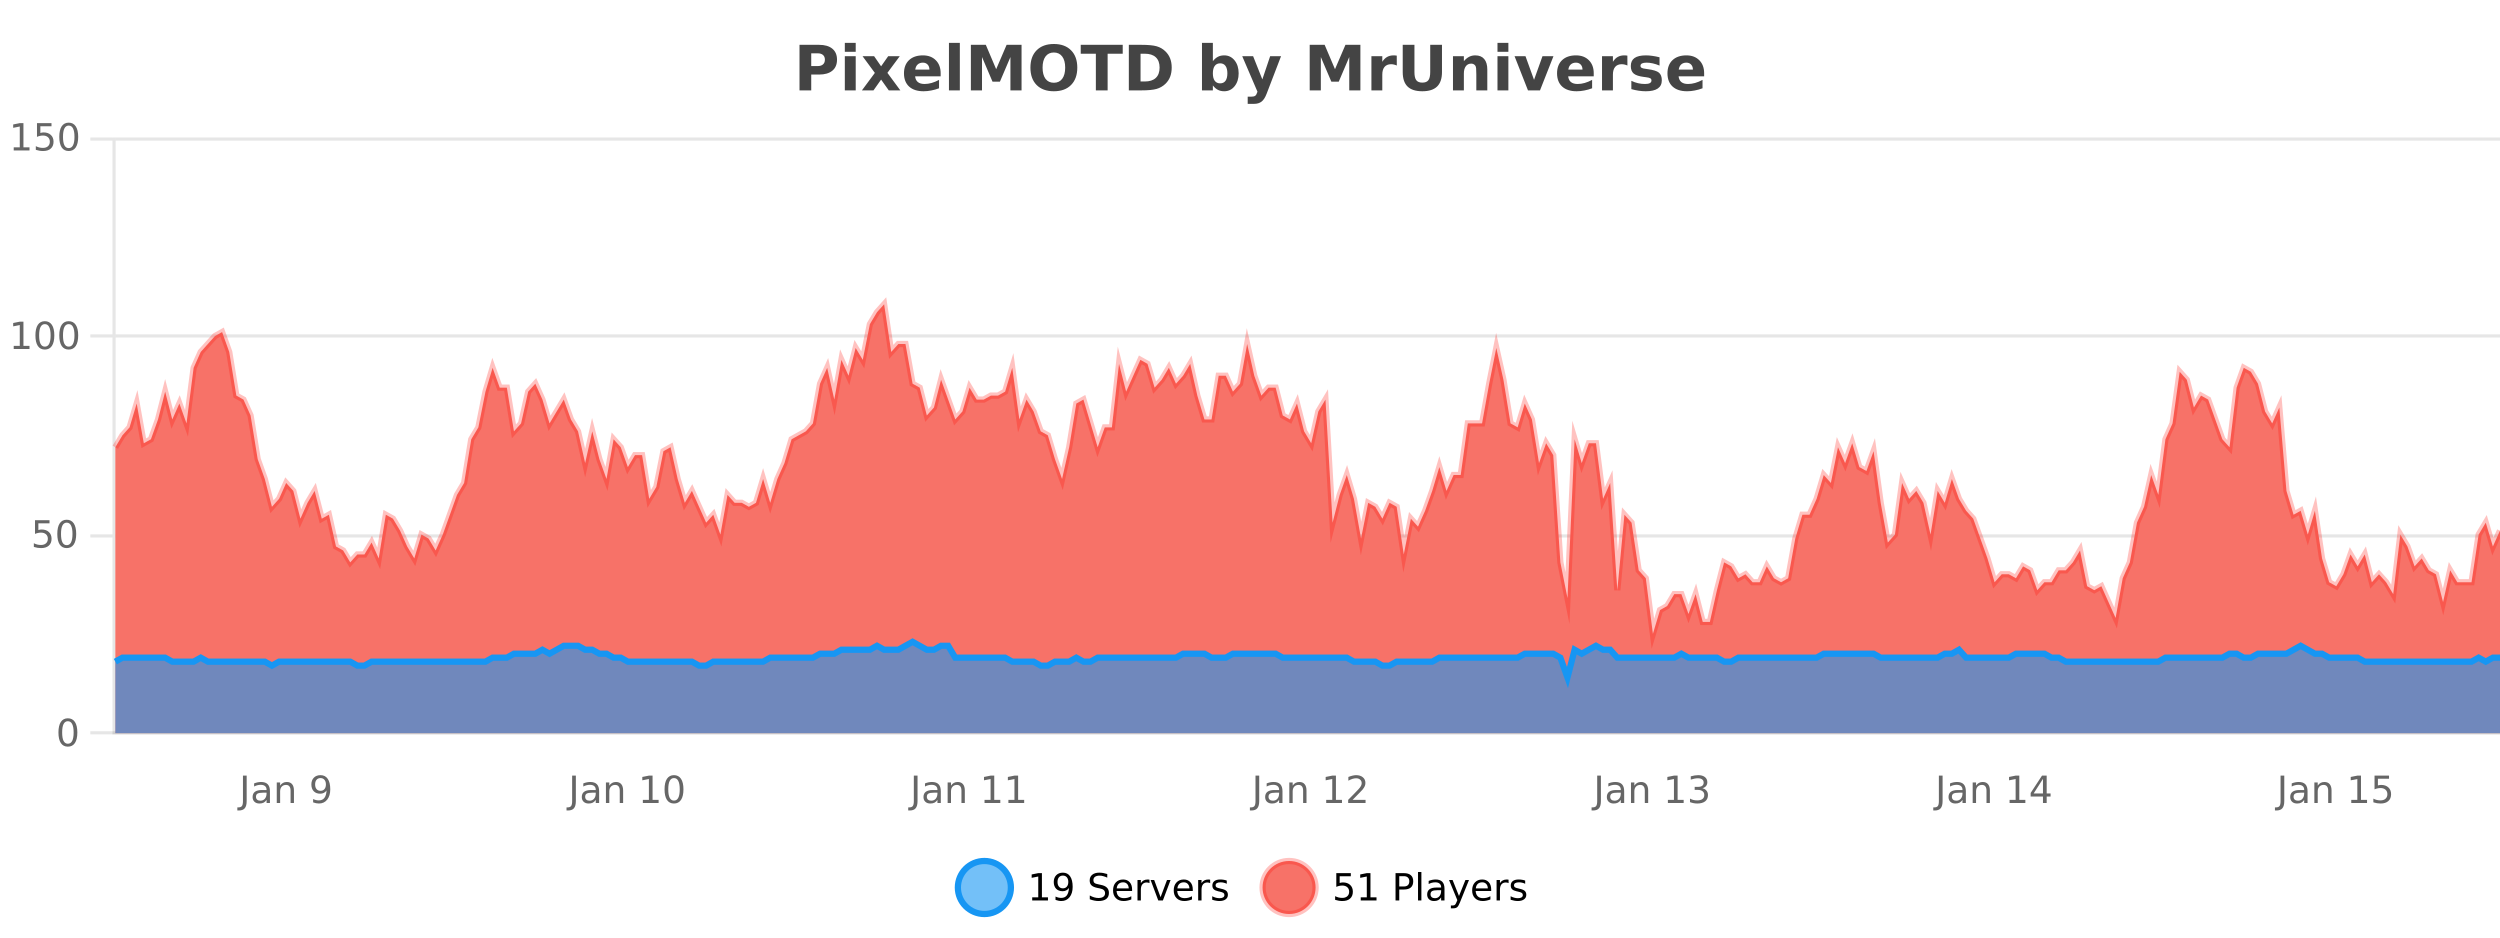 <?xml version="1.0" encoding="UTF-8"?>
<svg xmlns="http://www.w3.org/2000/svg" xmlns:xlink="http://www.w3.org/1999/xlink" width="800pt" height="300pt" viewBox="0 0 800 300" version="1.1">
<defs>
<clipPath id="clip1">
  <path d="M 278 263 L 352 263 L 352 300 L 278 300 Z M 278 263 "/>
</clipPath>
<clipPath id="clip2">
  <path d="M 375 263 L 450 263 L 450 300 L 375 300 Z M 375 263 "/>
</clipPath>
<clipPath id="clip3">
  <path d="M 36.906 97 L 800 97 L 800 234.602 L 36.906 234.602 Z M 36.906 97 "/>
</clipPath>
<clipPath id="clip4">
  <path d="M 35.906 69 L 800 69 L 800 232 L 35.906 232 Z M 35.906 69 "/>
</clipPath>
<clipPath id="clip5">
  <path d="M 36.906 205 L 800 205 L 800 234.602 L 36.906 234.602 Z M 36.906 205 "/>
</clipPath>
<clipPath id="clip6">
  <path d="M 35.906 177 L 800 177 L 800 235.602 L 35.906 235.602 Z M 35.906 177 "/>
</clipPath>
</defs>
<g id="surface157396">
<rect x="0" y="0" width="800" height="300" style="fill:rgb(100%,100%,100%);fill-opacity:1;stroke:none;"/>
<path style="fill:none;stroke-width:1;stroke-linecap:butt;stroke-linejoin:miter;stroke:rgb(0%,0%,0%);stroke-opacity:0.098;stroke-miterlimit:10;" d="M 37 234.5 L 800 234.5 "/>
<path style="fill:none;stroke-width:1;stroke-linecap:butt;stroke-linejoin:miter;stroke:rgb(0%,0%,0%);stroke-opacity:0.098;stroke-miterlimit:10;" d="M 28.906 234.5 L 36 234.5 "/>
<path style="fill:none;stroke-width:1;stroke-linecap:butt;stroke-linejoin:miter;stroke:rgb(0%,0%,0%);stroke-opacity:0.098;stroke-miterlimit:10;" d="M 37 171.5 L 800 171.5 "/>
<path style="fill:none;stroke-width:1;stroke-linecap:butt;stroke-linejoin:miter;stroke:rgb(0%,0%,0%);stroke-opacity:0.098;stroke-miterlimit:10;" d="M 28.906 171.5 L 36 171.5 "/>
<path style="fill:none;stroke-width:1;stroke-linecap:butt;stroke-linejoin:miter;stroke:rgb(0%,0%,0%);stroke-opacity:0.098;stroke-miterlimit:10;" d="M 37 107.5 L 800 107.5 "/>
<path style="fill:none;stroke-width:1;stroke-linecap:butt;stroke-linejoin:miter;stroke:rgb(0%,0%,0%);stroke-opacity:0.098;stroke-miterlimit:10;" d="M 28.906 107.5 L 36 107.5 "/>
<path style="fill:none;stroke-width:1;stroke-linecap:butt;stroke-linejoin:miter;stroke:rgb(0%,0%,0%);stroke-opacity:0.098;stroke-miterlimit:10;" d="M 37 44.5 L 800 44.5 "/>
<path style="fill:none;stroke-width:1;stroke-linecap:butt;stroke-linejoin:miter;stroke:rgb(0%,0%,0%);stroke-opacity:0.098;stroke-miterlimit:10;" d="M 28.906 44.5 L 36 44.5 "/>
<path style=" stroke:none;fill-rule:nonzero;fill:rgb(9.02%,58.824%,95.294%);fill-opacity:0.6;" d="M 323.488 284 C 323.488 288.688 319.688 292.484 315.004 292.484 C 310.316 292.484 306.52 288.688 306.52 284 C 306.52 279.312 310.316 275.516 315.004 275.516 C 319.688 275.516 323.488 279.312 323.488 284 Z M 323.488 284 "/>
<g clip-path="url(#clip1)" clip-rule="nonzero">
<path style="fill:none;stroke-width:2;stroke-linecap:butt;stroke-linejoin:miter;stroke:rgb(9.02%,58.824%,95.294%);stroke-opacity:1;stroke-miterlimit:10;" d="M 323.488 284 C 323.488 288.688 319.688 292.484 315.004 292.484 C 310.316 292.484 306.52 288.688 306.52 284 C 306.52 279.312 310.316 275.516 315.004 275.516 C 319.688 275.516 323.488 279.312 323.488 284 Z M 323.488 284 "/>
</g>
<path style=" stroke:none;fill-rule:nonzero;fill:rgb(0%,0%,0%);fill-opacity:1;" d="M 330.305 287.156 L 332.242 287.156 L 332.242 280.484 L 330.133 280.906 L 330.133 279.828 L 332.227 279.406 L 333.414 279.406 L 333.414 287.156 L 335.352 287.156 L 335.352 288.156 L 330.305 288.156 Z M 337.766 287.969 L 337.766 286.891 C 338.066 287.039 338.367 287.148 338.672 287.219 C 338.973 287.293 339.273 287.328 339.578 287.328 C 340.359 287.328 340.953 287.07 341.359 286.547 C 341.773 286.016 342.008 285.215 342.062 284.141 C 341.844 284.484 341.555 284.746 341.203 284.922 C 340.859 285.102 340.473 285.188 340.047 285.188 C 339.172 285.188 338.477 284.93 337.969 284.406 C 337.457 283.875 337.203 283.148 337.203 282.219 C 337.203 281.324 337.469 280.605 338 280.062 C 338.531 279.523 339.238 279.25 340.125 279.25 C 341.133 279.25 341.906 279.641 342.438 280.422 C 342.977 281.195 343.25 282.32 343.25 283.797 C 343.25 285.172 342.922 286.273 342.266 287.094 C 341.609 287.918 340.727 288.328 339.625 288.328 C 339.32 288.328 339.02 288.297 338.719 288.234 C 338.414 288.18 338.098 288.094 337.766 287.969 Z M 340.125 284.266 C 340.656 284.266 341.078 284.086 341.391 283.719 C 341.703 283.355 341.859 282.855 341.859 282.219 C 341.859 281.594 341.703 281.102 341.391 280.734 C 341.078 280.371 340.656 280.188 340.125 280.188 C 339.594 280.188 339.172 280.371 338.859 280.734 C 338.555 281.102 338.406 281.594 338.406 282.219 C 338.406 282.855 338.555 283.355 338.859 283.719 C 339.172 284.086 339.594 284.266 340.125 284.266 Z M 354.324 279.688 L 354.324 280.844 C 353.875 280.637 353.449 280.48 353.043 280.375 C 352.645 280.262 352.266 280.203 351.902 280.203 C 351.254 280.203 350.754 280.328 350.402 280.578 C 350.059 280.828 349.887 281.188 349.887 281.656 C 349.887 282.043 350 282.336 350.23 282.531 C 350.457 282.73 350.902 282.887 351.559 283 L 352.262 283.156 C 353.145 283.324 353.797 283.621 354.215 284.047 C 354.641 284.465 354.855 285.027 354.855 285.734 C 354.855 286.59 354.566 287.234 353.996 287.672 C 353.434 288.109 352.598 288.328 351.496 288.328 C 351.09 288.328 350.652 288.281 350.184 288.188 C 349.715 288.094 349.23 287.953 348.73 287.766 L 348.73 286.547 C 349.207 286.82 349.676 287.023 350.137 287.156 C 350.605 287.293 351.059 287.359 351.496 287.359 C 352.172 287.359 352.691 287.23 353.059 286.969 C 353.434 286.699 353.621 286.32 353.621 285.828 C 353.621 285.402 353.484 285.07 353.215 284.828 C 352.953 284.578 352.52 284.398 351.918 284.281 L 351.199 284.141 C 350.312 283.965 349.672 283.688 349.277 283.312 C 348.891 282.938 348.699 282.418 348.699 281.75 C 348.699 280.969 348.969 280.359 349.512 279.922 C 350.051 279.477 350.801 279.25 351.762 279.25 C 352.176 279.25 352.594 279.289 353.012 279.359 C 353.438 279.434 353.875 279.543 354.324 279.688 Z M 362.27 284.609 L 362.27 285.125 L 357.301 285.125 C 357.352 285.875 357.574 286.445 357.973 286.828 C 358.379 287.215 358.934 287.406 359.645 287.406 C 360.059 287.406 360.461 287.359 360.848 287.266 C 361.242 287.164 361.633 287.008 362.02 286.797 L 362.02 287.828 C 361.621 287.984 361.223 288.105 360.816 288.188 C 360.41 288.281 359.996 288.328 359.582 288.328 C 358.539 288.328 357.711 288.027 357.098 287.422 C 356.48 286.809 356.176 285.98 356.176 284.938 C 356.176 283.867 356.465 283.016 357.051 282.391 C 357.633 281.758 358.414 281.438 359.395 281.438 C 360.277 281.438 360.977 281.727 361.488 282.297 C 362.008 282.859 362.27 283.633 362.27 284.609 Z M 361.191 284.281 C 361.18 283.699 361.012 283.23 360.691 282.875 C 360.367 282.523 359.941 282.344 359.41 282.344 C 358.805 282.344 358.32 282.516 357.957 282.859 C 357.602 283.203 357.398 283.684 357.348 284.297 Z M 367.84 282.594 C 367.715 282.531 367.578 282.484 367.434 282.453 C 367.297 282.414 367.141 282.391 366.965 282.391 C 366.359 282.391 365.891 282.59 365.559 282.984 C 365.234 283.383 365.074 283.953 365.074 284.703 L 365.074 288.156 L 363.996 288.156 L 363.996 281.594 L 365.074 281.594 L 365.074 282.609 C 365.301 282.215 365.598 281.922 365.965 281.734 C 366.328 281.539 366.77 281.438 367.293 281.438 C 367.363 281.438 367.441 281.445 367.527 281.453 C 367.621 281.465 367.719 281.48 367.824 281.5 Z M 368.195 281.594 L 369.336 281.594 L 371.383 287.094 L 373.445 281.594 L 374.586 281.594 L 372.117 288.156 L 370.648 288.156 Z M 381.688 284.609 L 381.688 285.125 L 376.719 285.125 C 376.77 285.875 376.992 286.445 377.391 286.828 C 377.797 287.215 378.352 287.406 379.062 287.406 C 379.477 287.406 379.879 287.359 380.266 287.266 C 380.66 287.164 381.051 287.008 381.438 286.797 L 381.438 287.828 C 381.039 287.984 380.641 288.105 380.234 288.188 C 379.828 288.281 379.414 288.328 379 288.328 C 377.957 288.328 377.129 288.027 376.516 287.422 C 375.898 286.809 375.594 285.98 375.594 284.938 C 375.594 283.867 375.883 283.016 376.469 282.391 C 377.051 281.758 377.832 281.438 378.812 281.438 C 379.695 281.438 380.395 281.727 380.906 282.297 C 381.426 282.859 381.688 283.633 381.688 284.609 Z M 380.609 284.281 C 380.598 283.699 380.43 283.23 380.109 282.875 C 379.785 282.523 379.359 282.344 378.828 282.344 C 378.223 282.344 377.738 282.516 377.375 282.859 C 377.02 283.203 376.816 283.684 376.766 284.297 Z M 387.258 282.594 C 387.133 282.531 386.996 282.484 386.852 282.453 C 386.715 282.414 386.559 282.391 386.383 282.391 C 385.777 282.391 385.309 282.59 384.977 282.984 C 384.652 283.383 384.492 283.953 384.492 284.703 L 384.492 288.156 L 383.414 288.156 L 383.414 281.594 L 384.492 281.594 L 384.492 282.609 C 384.719 282.215 385.016 281.922 385.383 281.734 C 385.746 281.539 386.188 281.438 386.711 281.438 C 386.781 281.438 386.859 281.445 386.945 281.453 C 387.039 281.465 387.137 281.48 387.242 281.5 Z M 392.566 281.781 L 392.566 282.812 C 392.262 282.656 391.945 282.543 391.613 282.469 C 391.289 282.387 390.949 282.344 390.598 282.344 C 390.066 282.344 389.664 282.43 389.395 282.594 C 389.121 282.75 388.988 282.996 388.988 283.328 C 388.988 283.578 389.082 283.777 389.27 283.922 C 389.465 284.059 389.855 284.188 390.441 284.312 L 390.801 284.406 C 391.57 284.562 392.117 284.793 392.441 285.094 C 392.762 285.398 392.926 285.812 392.926 286.344 C 392.926 286.961 392.68 287.445 392.191 287.797 C 391.711 288.152 391.051 288.328 390.207 288.328 C 389.852 288.328 389.48 288.289 389.098 288.219 C 388.723 288.156 388.324 288.059 387.91 287.922 L 387.91 286.797 C 388.305 287.008 388.695 287.164 389.082 287.266 C 389.465 287.371 389.852 287.422 390.238 287.422 C 390.738 287.422 391.121 287.34 391.395 287.172 C 391.676 286.996 391.816 286.746 391.816 286.422 C 391.816 286.133 391.715 285.906 391.52 285.75 C 391.32 285.594 390.887 285.445 390.223 285.297 L 389.848 285.219 C 389.18 285.074 388.695 284.855 388.395 284.562 C 388.102 284.273 387.957 283.875 387.957 283.375 C 387.957 282.75 388.176 282.273 388.613 281.938 C 389.051 281.605 389.668 281.438 390.473 281.438 C 390.867 281.438 391.242 281.469 391.598 281.531 C 391.949 281.586 392.273 281.668 392.566 281.781 Z M 325.004 277.016 "/>
<path style=" stroke:none;fill-rule:nonzero;fill:rgb(96.863%,44.706%,40.784%);fill-opacity:1;" d="M 420.988 284 C 420.988 288.688 417.191 292.484 412.504 292.484 C 407.82 292.484 404.02 288.688 404.02 284 C 404.02 279.312 407.82 275.516 412.504 275.516 C 417.191 275.516 420.988 279.312 420.988 284 Z M 420.988 284 "/>
<g clip-path="url(#clip2)" clip-rule="nonzero">
<path style="fill:none;stroke-width:2;stroke-linecap:butt;stroke-linejoin:miter;stroke:rgb(100%,4.706%,0%);stroke-opacity:0.247;stroke-miterlimit:10;" d="M 420.988 284 C 420.988 288.688 417.191 292.484 412.504 292.484 C 407.82 292.484 404.02 288.688 404.02 284 C 404.02 279.312 407.82 275.516 412.504 275.516 C 417.191 275.516 420.988 279.312 420.988 284 Z M 420.988 284 "/>
</g>
<path style=" stroke:none;fill-rule:nonzero;fill:rgb(0%,0%,0%);fill-opacity:1;" d="M 427.617 279.406 L 432.258 279.406 L 432.258 280.406 L 428.695 280.406 L 428.695 282.547 C 428.871 282.484 429.043 282.445 429.211 282.422 C 429.387 282.391 429.559 282.375 429.727 282.375 C 430.703 282.375 431.48 282.648 432.055 283.188 C 432.625 283.719 432.914 284.438 432.914 285.344 C 432.914 286.293 432.617 287.027 432.023 287.547 C 431.438 288.07 430.617 288.328 429.555 288.328 C 429.18 288.328 428.797 288.297 428.414 288.234 C 428.039 288.172 427.648 288.078 427.242 287.953 L 427.242 286.766 C 427.594 286.953 427.961 287.094 428.336 287.188 C 428.711 287.281 429.105 287.328 429.523 287.328 C 430.199 287.328 430.734 287.152 431.133 286.797 C 431.527 286.445 431.727 285.961 431.727 285.344 C 431.727 284.742 431.527 284.262 431.133 283.906 C 430.734 283.555 430.199 283.375 429.523 283.375 C 429.211 283.375 428.891 283.414 428.57 283.484 C 428.258 283.547 427.938 283.652 427.617 283.797 Z M 435.438 287.156 L 437.375 287.156 L 437.375 280.484 L 435.266 280.906 L 435.266 279.828 L 437.359 279.406 L 438.547 279.406 L 438.547 287.156 L 440.484 287.156 L 440.484 288.156 L 435.438 288.156 Z M 447.762 280.375 L 447.762 283.672 L 449.246 283.672 C 449.797 283.672 450.223 283.531 450.527 283.25 C 450.828 282.961 450.98 282.547 450.98 282.016 C 450.98 281.496 450.828 281.094 450.527 280.812 C 450.223 280.523 449.797 280.375 449.246 280.375 Z M 446.574 279.406 L 449.246 279.406 C 450.234 279.406 450.98 279.633 451.48 280.078 C 451.98 280.516 452.23 281.164 452.23 282.016 C 452.23 282.883 451.98 283.539 451.48 283.984 C 450.98 284.422 450.234 284.641 449.246 284.641 L 447.762 284.641 L 447.762 288.156 L 446.574 288.156 Z M 453.766 279.031 L 454.844 279.031 L 454.844 288.156 L 453.766 288.156 Z M 460.082 284.859 C 459.215 284.859 458.613 284.961 458.27 285.156 C 457.934 285.355 457.77 285.695 457.77 286.172 C 457.77 286.559 457.895 286.867 458.145 287.094 C 458.402 287.312 458.746 287.422 459.176 287.422 C 459.777 287.422 460.258 287.215 460.613 286.797 C 460.977 286.371 461.16 285.805 461.16 285.094 L 461.16 284.859 Z M 462.238 284.406 L 462.238 288.156 L 461.16 288.156 L 461.16 287.156 C 460.91 287.555 460.602 287.852 460.238 288.047 C 459.871 288.234 459.426 288.328 458.895 288.328 C 458.215 288.328 457.68 288.141 457.285 287.766 C 456.887 287.383 456.691 286.875 456.691 286.25 C 456.691 285.512 456.934 284.953 457.426 284.578 C 457.926 284.203 458.664 284.016 459.645 284.016 L 461.16 284.016 L 461.16 283.906 C 461.16 283.406 460.992 283.023 460.66 282.75 C 460.336 282.48 459.883 282.344 459.301 282.344 C 458.926 282.344 458.555 282.391 458.191 282.484 C 457.836 282.578 457.496 282.715 457.176 282.891 L 457.176 281.891 C 457.57 281.734 457.949 281.621 458.316 281.547 C 458.691 281.477 459.055 281.438 459.41 281.438 C 460.355 281.438 461.066 281.684 461.535 282.172 C 462.004 282.664 462.238 283.406 462.238 284.406 Z M 467.188 288.766 C 466.883 289.547 466.586 290.055 466.297 290.297 C 466.004 290.535 465.617 290.656 465.141 290.656 L 464.281 290.656 L 464.281 289.75 L 464.906 289.75 C 465.207 289.75 465.438 289.676 465.594 289.531 C 465.758 289.395 465.941 289.066 466.141 288.547 L 466.344 288.047 L 463.688 281.594 L 464.828 281.594 L 466.875 286.719 L 468.938 281.594 L 470.078 281.594 Z M 477.18 284.609 L 477.18 285.125 L 472.211 285.125 C 472.262 285.875 472.484 286.445 472.883 286.828 C 473.289 287.215 473.844 287.406 474.555 287.406 C 474.969 287.406 475.371 287.359 475.758 287.266 C 476.152 287.164 476.543 287.008 476.93 286.797 L 476.93 287.828 C 476.531 287.984 476.133 288.105 475.727 288.188 C 475.32 288.281 474.906 288.328 474.492 288.328 C 473.449 288.328 472.621 288.027 472.008 287.422 C 471.391 286.809 471.086 285.98 471.086 284.938 C 471.086 283.867 471.375 283.016 471.961 282.391 C 472.543 281.758 473.324 281.438 474.305 281.438 C 475.188 281.438 475.887 281.727 476.398 282.297 C 476.918 282.859 477.18 283.633 477.18 284.609 Z M 476.102 284.281 C 476.09 283.699 475.922 283.23 475.602 282.875 C 475.277 282.523 474.852 282.344 474.32 282.344 C 473.715 282.344 473.23 282.516 472.867 282.859 C 472.512 283.203 472.309 283.684 472.258 284.297 Z M 482.75 282.594 C 482.625 282.531 482.488 282.484 482.344 282.453 C 482.207 282.414 482.051 282.391 481.875 282.391 C 481.27 282.391 480.801 282.59 480.469 282.984 C 480.145 283.383 479.984 283.953 479.984 284.703 L 479.984 288.156 L 478.906 288.156 L 478.906 281.594 L 479.984 281.594 L 479.984 282.609 C 480.211 282.215 480.508 281.922 480.875 281.734 C 481.238 281.539 481.68 281.438 482.203 281.438 C 482.273 281.438 482.352 281.445 482.438 281.453 C 482.531 281.465 482.629 281.48 482.734 281.5 Z M 488.055 281.781 L 488.055 282.812 C 487.75 282.656 487.434 282.543 487.102 282.469 C 486.777 282.387 486.438 282.344 486.086 282.344 C 485.555 282.344 485.152 282.43 484.883 282.594 C 484.609 282.75 484.477 282.996 484.477 283.328 C 484.477 283.578 484.57 283.777 484.758 283.922 C 484.953 284.059 485.344 284.188 485.93 284.312 L 486.289 284.406 C 487.059 284.562 487.605 284.793 487.93 285.094 C 488.25 285.398 488.414 285.812 488.414 286.344 C 488.414 286.961 488.168 287.445 487.68 287.797 C 487.199 288.152 486.539 288.328 485.695 288.328 C 485.34 288.328 484.969 288.289 484.586 288.219 C 484.211 288.156 483.812 288.059 483.398 287.922 L 483.398 286.797 C 483.793 287.008 484.184 287.164 484.57 287.266 C 484.953 287.371 485.34 287.422 485.727 287.422 C 486.227 287.422 486.609 287.34 486.883 287.172 C 487.164 286.996 487.305 286.746 487.305 286.422 C 487.305 286.133 487.203 285.906 487.008 285.75 C 486.809 285.594 486.375 285.445 485.711 285.297 L 485.336 285.219 C 484.668 285.074 484.184 284.855 483.883 284.562 C 483.59 284.273 483.445 283.875 483.445 283.375 C 483.445 282.75 483.664 282.273 484.102 281.938 C 484.539 281.605 485.156 281.438 485.961 281.438 C 486.355 281.438 486.73 281.469 487.086 281.531 C 487.438 281.586 487.762 281.668 488.055 281.781 Z M 422.504 277.016 "/>
<path style=" stroke:none;fill-rule:nonzero;fill:rgb(26.667%,26.667%,26.667%);fill-opacity:1;" d="M 255.844 14.344 L 262.078 14.344 C 263.93 14.344 265.352 14.758 266.344 15.578 C 267.344 16.402 267.844 17.574 267.844 19.094 C 267.844 20.625 267.344 21.805 266.344 22.625 C 265.352 23.449 263.93 23.859 262.078 23.859 L 259.594 23.859 L 259.594 28.922 L 255.844 28.922 Z M 259.594 17.062 L 259.594 21.141 L 261.672 21.141 C 262.398 21.141 262.961 20.965 263.359 20.609 C 263.766 20.258 263.969 19.75 263.969 19.094 C 263.969 18.449 263.766 17.949 263.359 17.594 C 262.961 17.242 262.398 17.062 261.672 17.062 Z M 270.344 17.984 L 273.828 17.984 L 273.828 28.922 L 270.344 28.922 Z M 270.344 13.719 L 273.828 13.719 L 273.828 16.578 L 270.344 16.578 Z M 279.953 23.328 L 276.016 17.984 L 279.719 17.984 L 281.953 21.219 L 284.219 17.984 L 287.922 17.984 L 283.969 23.312 L 288.109 28.922 L 284.406 28.922 L 281.953 25.469 L 279.516 28.922 L 275.812 28.922 Z M 301.008 23.422 L 301.008 24.422 L 292.836 24.422 C 292.918 25.246 293.215 25.859 293.727 26.266 C 294.234 26.672 294.945 26.875 295.852 26.875 C 296.59 26.875 297.344 26.766 298.117 26.547 C 298.887 26.328 299.68 26 300.492 25.562 L 300.492 28.25 C 299.668 28.562 298.84 28.797 298.008 28.953 C 297.184 29.117 296.359 29.203 295.539 29.203 C 293.559 29.203 292.016 28.703 290.914 27.703 C 289.82 26.695 289.273 25.281 289.273 23.469 C 289.273 21.68 289.809 20.273 290.883 19.25 C 291.965 18.23 293.449 17.719 295.336 17.719 C 297.055 17.719 298.43 18.242 299.461 19.281 C 300.492 20.312 301.008 21.695 301.008 23.422 Z M 297.414 22.266 C 297.414 21.602 297.219 21.062 296.836 20.656 C 296.449 20.25 295.945 20.047 295.32 20.047 C 294.641 20.047 294.09 20.242 293.664 20.625 C 293.246 21 292.984 21.547 292.883 22.266 Z M 303.664 13.719 L 307.148 13.719 L 307.148 28.922 L 303.664 28.922 Z M 310.68 14.344 L 315.461 14.344 L 318.773 22.141 L 322.117 14.344 L 326.898 14.344 L 326.898 28.922 L 323.336 28.922 L 323.336 18.25 L 319.977 26.125 L 317.602 26.125 L 314.242 18.25 L 314.242 28.922 L 310.68 28.922 Z M 337.234 16.797 C 336.086 16.797 335.195 17.227 334.562 18.078 C 333.938 18.922 333.625 20.109 333.625 21.641 C 333.625 23.172 333.938 24.367 334.562 25.219 C 335.195 26.062 336.086 26.484 337.234 26.484 C 338.379 26.484 339.27 26.062 339.906 25.219 C 340.539 24.367 340.859 23.172 340.859 21.641 C 340.859 20.109 340.539 18.922 339.906 18.078 C 339.27 17.227 338.379 16.797 337.234 16.797 Z M 337.234 14.078 C 339.578 14.078 341.41 14.75 342.734 16.094 C 344.066 17.43 344.734 19.277 344.734 21.641 C 344.734 24.008 344.066 25.859 342.734 27.203 C 341.41 28.539 339.578 29.203 337.234 29.203 C 334.891 29.203 333.051 28.539 331.719 27.203 C 330.395 25.859 329.734 24.008 329.734 21.641 C 329.734 19.277 330.395 17.43 331.719 16.094 C 333.051 14.75 334.891 14.078 337.234 14.078 Z M 345.832 14.344 L 359.27 14.344 L 359.27 17.188 L 354.441 17.188 L 354.441 28.922 L 350.676 28.922 L 350.676 17.188 L 345.832 17.188 Z M 364.977 17.188 L 364.977 26.078 L 366.32 26.078 C 367.859 26.078 369.039 25.699 369.852 24.938 C 370.664 24.18 371.07 23.07 371.07 21.609 C 371.07 20.172 370.664 19.078 369.852 18.328 C 369.047 17.57 367.871 17.188 366.32 17.188 Z M 361.227 14.344 L 365.18 14.344 C 367.398 14.344 369.047 14.5 370.133 14.812 C 371.215 15.125 372.141 15.664 372.914 16.422 C 373.602 17.078 374.109 17.84 374.445 18.703 C 374.777 19.559 374.945 20.527 374.945 21.609 C 374.945 22.715 374.777 23.699 374.445 24.562 C 374.109 25.43 373.602 26.188 372.914 26.844 C 372.133 27.594 371.195 28.133 370.102 28.453 C 369.008 28.766 367.367 28.922 365.18 28.922 L 361.227 28.922 Z M 390.445 26.672 C 391.195 26.672 391.766 26.402 392.164 25.859 C 392.559 25.309 392.758 24.512 392.758 23.469 C 392.758 22.43 392.559 21.637 392.164 21.094 C 391.766 20.543 391.195 20.266 390.445 20.266 C 389.695 20.266 389.117 20.543 388.711 21.094 C 388.312 21.637 388.117 22.43 388.117 23.469 C 388.117 24.5 388.312 25.293 388.711 25.844 C 389.117 26.398 389.695 26.672 390.445 26.672 Z M 388.117 19.578 C 388.605 18.945 389.141 18.477 389.727 18.172 C 390.309 17.871 390.98 17.719 391.742 17.719 C 393.094 17.719 394.203 18.258 395.07 19.328 C 395.934 20.402 396.367 21.781 396.367 23.469 C 396.367 25.148 395.934 26.523 395.07 27.594 C 394.203 28.668 393.094 29.203 391.742 29.203 C 390.98 29.203 390.309 29.051 389.727 28.75 C 389.141 28.449 388.605 27.98 388.117 27.344 L 388.117 28.922 L 384.633 28.922 L 384.633 13.719 L 388.117 13.719 Z M 397.512 17.984 L 400.996 17.984 L 403.949 25.406 L 406.449 17.984 L 409.934 17.984 L 405.34 29.953 C 404.879 31.172 404.34 32.02 403.715 32.5 C 403.098 32.988 402.293 33.234 401.293 33.234 L 399.262 33.234 L 399.262 30.938 L 400.355 30.938 C 400.949 30.938 401.379 30.844 401.652 30.656 C 401.922 30.469 402.129 30.129 402.277 29.641 L 402.387 29.344 Z M 419.105 14.344 L 423.887 14.344 L 427.199 22.141 L 430.543 14.344 L 435.324 14.344 L 435.324 28.922 L 431.762 28.922 L 431.762 18.25 L 428.402 26.125 L 426.027 26.125 L 422.668 18.25 L 422.668 28.922 L 419.105 28.922 Z M 446.977 20.969 C 446.664 20.824 446.355 20.719 446.055 20.656 C 445.75 20.586 445.449 20.547 445.148 20.547 C 444.242 20.547 443.543 20.836 443.055 21.406 C 442.574 21.98 442.336 22.805 442.336 23.875 L 442.336 28.922 L 438.852 28.922 L 438.852 17.984 L 442.336 17.984 L 442.336 19.781 C 442.781 19.062 443.297 18.543 443.883 18.219 C 444.465 17.887 445.164 17.719 445.977 17.719 C 446.102 17.719 446.23 17.727 446.367 17.734 C 446.5 17.746 446.699 17.766 446.961 17.797 Z M 448.871 14.344 L 452.621 14.344 L 452.621 23.078 C 452.621 24.289 452.816 25.152 453.215 25.672 C 453.609 26.184 454.25 26.438 455.137 26.438 C 456.043 26.438 456.688 26.184 457.074 25.672 C 457.469 25.152 457.668 24.289 457.668 23.078 L 457.668 14.344 L 461.434 14.344 L 461.434 23.078 C 461.434 25.141 460.91 26.68 459.871 27.688 C 458.84 28.699 457.262 29.203 455.137 29.203 C 453.02 29.203 451.449 28.699 450.418 27.688 C 449.387 26.68 448.871 25.141 448.871 23.078 Z M 475.938 22.266 L 475.938 28.922 L 472.422 28.922 L 472.422 23.828 C 472.422 22.883 472.398 22.23 472.359 21.875 C 472.316 21.512 472.242 21.246 472.141 21.078 C 472.004 20.852 471.816 20.672 471.578 20.547 C 471.348 20.422 471.082 20.359 470.781 20.359 C 470.051 20.359 469.477 20.641 469.062 21.203 C 468.645 21.766 468.438 22.547 468.438 23.547 L 468.438 28.922 L 464.953 28.922 L 464.953 17.984 L 468.438 17.984 L 468.438 19.578 C 468.969 18.945 469.531 18.477 470.125 18.172 C 470.719 17.871 471.367 17.719 472.078 17.719 C 473.348 17.719 474.305 18.109 474.953 18.891 C 475.609 19.664 475.938 20.789 475.938 22.266 Z M 479.195 17.984 L 482.68 17.984 L 482.68 28.922 L 479.195 28.922 Z M 479.195 13.719 L 482.68 13.719 L 482.68 16.578 L 479.195 16.578 Z M 484.656 17.984 L 488.156 17.984 L 490.891 25.547 L 493.594 17.984 L 497.109 17.984 L 492.797 28.922 L 488.953 28.922 Z M 509.992 23.422 L 509.992 24.422 L 501.82 24.422 C 501.902 25.246 502.199 25.859 502.711 26.266 C 503.219 26.672 503.93 26.875 504.836 26.875 C 505.574 26.875 506.328 26.766 507.102 26.547 C 507.871 26.328 508.664 26 509.477 25.562 L 509.477 28.25 C 508.652 28.562 507.824 28.797 506.992 28.953 C 506.168 29.117 505.344 29.203 504.523 29.203 C 502.543 29.203 501 28.703 499.898 27.703 C 498.805 26.695 498.258 25.281 498.258 23.469 C 498.258 21.68 498.793 20.273 499.867 19.25 C 500.949 18.23 502.434 17.719 504.32 17.719 C 506.039 17.719 507.414 18.242 508.445 19.281 C 509.477 20.312 509.992 21.695 509.992 23.422 Z M 506.398 22.266 C 506.398 21.602 506.203 21.062 505.82 20.656 C 505.434 20.25 504.93 20.047 504.305 20.047 C 503.625 20.047 503.074 20.242 502.648 20.625 C 502.23 21 501.969 21.547 501.867 22.266 Z M 520.773 20.969 C 520.461 20.824 520.152 20.719 519.852 20.656 C 519.547 20.586 519.246 20.547 518.945 20.547 C 518.039 20.547 517.34 20.836 516.852 21.406 C 516.371 21.98 516.133 22.805 516.133 23.875 L 516.133 28.922 L 512.648 28.922 L 512.648 17.984 L 516.133 17.984 L 516.133 19.781 C 516.578 19.062 517.094 18.543 517.68 18.219 C 518.262 17.887 518.961 17.719 519.773 17.719 C 519.898 17.719 520.027 17.727 520.164 17.734 C 520.297 17.746 520.496 17.766 520.758 17.797 Z M 531.047 18.328 L 531.047 20.984 C 530.305 20.672 529.586 20.438 528.891 20.281 C 528.191 20.125 527.531 20.047 526.906 20.047 C 526.25 20.047 525.758 20.133 525.438 20.297 C 525.113 20.465 524.953 20.719 524.953 21.062 C 524.953 21.344 525.07 21.559 525.312 21.703 C 525.562 21.852 526 21.961 526.625 22.031 L 527.25 22.125 C 529.039 22.355 530.242 22.73 530.859 23.25 C 531.473 23.773 531.781 24.59 531.781 25.703 C 531.781 26.871 531.348 27.746 530.484 28.328 C 529.629 28.914 528.352 29.203 526.656 29.203 C 525.926 29.203 525.176 29.145 524.406 29.031 C 523.633 28.918 522.844 28.746 522.031 28.516 L 522.031 25.859 C 522.727 26.203 523.441 26.461 524.172 26.625 C 524.898 26.793 525.645 26.875 526.406 26.875 C 527.094 26.875 527.609 26.781 527.953 26.594 C 528.297 26.406 528.469 26.125 528.469 25.75 C 528.469 25.438 528.348 25.211 528.109 25.062 C 527.867 24.906 527.395 24.789 526.688 24.703 L 526.078 24.625 C 524.516 24.43 523.422 24.07 522.797 23.547 C 522.172 23.016 521.859 22.215 521.859 21.141 C 521.859 19.984 522.254 19.125 523.047 18.562 C 523.848 18 525.066 17.719 526.703 17.719 C 527.348 17.719 528.023 17.773 528.734 17.875 C 529.441 17.969 530.211 18.121 531.047 18.328 Z M 545.324 23.422 L 545.324 24.422 L 537.152 24.422 C 537.234 25.246 537.531 25.859 538.043 26.266 C 538.551 26.672 539.262 26.875 540.168 26.875 C 540.906 26.875 541.66 26.766 542.434 26.547 C 543.203 26.328 543.996 26 544.809 25.562 L 544.809 28.25 C 543.984 28.562 543.156 28.797 542.324 28.953 C 541.5 29.117 540.676 29.203 539.855 29.203 C 537.875 29.203 536.332 28.703 535.23 27.703 C 534.137 26.695 533.59 25.281 533.59 23.469 C 533.59 21.68 534.125 20.273 535.199 19.25 C 536.281 18.23 537.766 17.719 539.652 17.719 C 541.371 17.719 542.746 18.242 543.777 19.281 C 544.809 20.312 545.324 21.695 545.324 23.422 Z M 541.73 22.266 C 541.73 21.602 541.535 21.062 541.152 20.656 C 540.766 20.25 540.262 20.047 539.637 20.047 C 538.957 20.047 538.406 20.242 537.98 20.625 C 537.562 21 537.301 21.547 537.199 22.266 Z M 254 10.359 "/>
<path style="fill:none;stroke-width:1;stroke-linecap:butt;stroke-linejoin:miter;stroke:rgb(0%,0%,0%);stroke-opacity:0.098;stroke-miterlimit:10;" d="M 36 234.5 L 801 234.5 "/>
<path style=" stroke:none;fill-rule:nonzero;fill:rgb(40%,40%,40%);fill-opacity:1;" d="M 77.746 248.203 L 78.934 248.203 L 78.934 256.344 C 78.934 257.395 78.73 258.16 78.324 258.641 C 77.926 259.117 77.285 259.359 76.402 259.359 L 75.949 259.359 L 75.949 258.359 L 76.324 258.359 C 76.844 258.359 77.207 258.211 77.418 257.922 C 77.637 257.629 77.746 257.102 77.746 256.344 Z M 84.223 253.656 C 83.355 253.656 82.754 253.758 82.41 253.953 C 82.074 254.152 81.91 254.492 81.91 254.969 C 81.91 255.355 82.035 255.664 82.285 255.891 C 82.543 256.109 82.887 256.219 83.316 256.219 C 83.918 256.219 84.398 256.012 84.754 255.594 C 85.117 255.168 85.301 254.602 85.301 253.891 L 85.301 253.656 Z M 86.379 253.203 L 86.379 256.953 L 85.301 256.953 L 85.301 255.953 C 85.051 256.352 84.742 256.648 84.379 256.844 C 84.012 257.031 83.566 257.125 83.035 257.125 C 82.355 257.125 81.82 256.938 81.426 256.562 C 81.027 256.18 80.832 255.672 80.832 255.047 C 80.832 254.309 81.074 253.75 81.566 253.375 C 82.066 253 82.805 252.812 83.785 252.812 L 85.301 252.812 L 85.301 252.703 C 85.301 252.203 85.133 251.82 84.801 251.547 C 84.477 251.277 84.023 251.141 83.441 251.141 C 83.066 251.141 82.695 251.188 82.332 251.281 C 81.977 251.375 81.637 251.512 81.316 251.688 L 81.316 250.688 C 81.711 250.531 82.09 250.418 82.457 250.344 C 82.832 250.273 83.195 250.234 83.551 250.234 C 84.496 250.234 85.207 250.48 85.676 250.969 C 86.145 251.461 86.379 252.203 86.379 253.203 Z M 94.062 252.984 L 94.062 256.953 L 92.984 256.953 L 92.984 253.031 C 92.984 252.406 92.859 251.945 92.609 251.641 C 92.367 251.328 92.008 251.172 91.531 251.172 C 90.945 251.172 90.484 251.359 90.141 251.734 C 89.805 252.102 89.641 252.605 89.641 253.25 L 89.641 256.953 L 88.562 256.953 L 88.562 250.391 L 89.641 250.391 L 89.641 251.406 C 89.898 251.012 90.203 250.719 90.547 250.531 C 90.898 250.336 91.305 250.234 91.766 250.234 C 92.516 250.234 93.082 250.469 93.469 250.938 C 93.863 251.398 94.062 252.078 94.062 252.984 Z M 100.199 256.766 L 100.199 255.688 C 100.5 255.836 100.801 255.945 101.105 256.016 C 101.406 256.09 101.707 256.125 102.012 256.125 C 102.793 256.125 103.387 255.867 103.793 255.344 C 104.207 254.812 104.441 254.012 104.496 252.938 C 104.277 253.281 103.988 253.543 103.637 253.719 C 103.293 253.898 102.906 253.984 102.48 253.984 C 101.605 253.984 100.91 253.727 100.402 253.203 C 99.891 252.672 99.637 251.945 99.637 251.016 C 99.637 250.121 99.902 249.402 100.434 248.859 C 100.965 248.32 101.672 248.047 102.559 248.047 C 103.566 248.047 104.34 248.438 104.871 249.219 C 105.41 249.992 105.684 251.117 105.684 252.594 C 105.684 253.969 105.355 255.07 104.699 255.891 C 104.043 256.715 103.16 257.125 102.059 257.125 C 101.754 257.125 101.453 257.094 101.152 257.031 C 100.848 256.977 100.531 256.891 100.199 256.766 Z M 102.559 253.062 C 103.09 253.062 103.512 252.883 103.824 252.516 C 104.137 252.152 104.293 251.652 104.293 251.016 C 104.293 250.391 104.137 249.898 103.824 249.531 C 103.512 249.168 103.09 248.984 102.559 248.984 C 102.027 248.984 101.605 249.168 101.293 249.531 C 100.988 249.898 100.84 250.391 100.84 251.016 C 100.84 251.652 100.988 252.152 101.293 252.516 C 101.605 252.883 102.027 253.062 102.559 253.062 Z M 76.574 245.816 "/>
<path style=" stroke:none;fill-rule:nonzero;fill:rgb(40%,40%,40%);fill-opacity:1;" d="M 183.086 248.203 L 184.273 248.203 L 184.273 256.344 C 184.273 257.395 184.07 258.16 183.664 258.641 C 183.266 259.117 182.625 259.359 181.742 259.359 L 181.289 259.359 L 181.289 258.359 L 181.664 258.359 C 182.184 258.359 182.547 258.211 182.758 257.922 C 182.977 257.629 183.086 257.102 183.086 256.344 Z M 189.562 253.656 C 188.695 253.656 188.094 253.758 187.75 253.953 C 187.414 254.152 187.25 254.492 187.25 254.969 C 187.25 255.355 187.375 255.664 187.625 255.891 C 187.883 256.109 188.227 256.219 188.656 256.219 C 189.258 256.219 189.738 256.012 190.094 255.594 C 190.457 255.168 190.641 254.602 190.641 253.891 L 190.641 253.656 Z M 191.719 253.203 L 191.719 256.953 L 190.641 256.953 L 190.641 255.953 C 190.391 256.352 190.082 256.648 189.719 256.844 C 189.352 257.031 188.906 257.125 188.375 257.125 C 187.695 257.125 187.16 256.938 186.766 256.562 C 186.367 256.18 186.172 255.672 186.172 255.047 C 186.172 254.309 186.414 253.75 186.906 253.375 C 187.406 253 188.145 252.812 189.125 252.812 L 190.641 252.812 L 190.641 252.703 C 190.641 252.203 190.473 251.82 190.141 251.547 C 189.816 251.277 189.363 251.141 188.781 251.141 C 188.406 251.141 188.035 251.188 187.672 251.281 C 187.316 251.375 186.977 251.512 186.656 251.688 L 186.656 250.688 C 187.051 250.531 187.43 250.418 187.797 250.344 C 188.172 250.273 188.535 250.234 188.891 250.234 C 189.836 250.234 190.547 250.48 191.016 250.969 C 191.484 251.461 191.719 252.203 191.719 253.203 Z M 199.398 252.984 L 199.398 256.953 L 198.32 256.953 L 198.32 253.031 C 198.32 252.406 198.195 251.945 197.945 251.641 C 197.703 251.328 197.344 251.172 196.867 251.172 C 196.281 251.172 195.82 251.359 195.477 251.734 C 195.141 252.102 194.977 252.605 194.977 253.25 L 194.977 256.953 L 193.898 256.953 L 193.898 250.391 L 194.977 250.391 L 194.977 251.406 C 195.234 251.012 195.539 250.719 195.883 250.531 C 196.234 250.336 196.641 250.234 197.102 250.234 C 197.852 250.234 198.418 250.469 198.805 250.938 C 199.199 251.398 199.398 252.078 199.398 252.984 Z M 205.711 255.953 L 207.648 255.953 L 207.648 249.281 L 205.539 249.703 L 205.539 248.625 L 207.633 248.203 L 208.82 248.203 L 208.82 255.953 L 210.758 255.953 L 210.758 256.953 L 205.711 256.953 Z M 215.672 248.984 C 215.066 248.984 214.609 249.289 214.297 249.891 C 213.992 250.484 213.844 251.387 213.844 252.594 C 213.844 253.793 213.992 254.695 214.297 255.297 C 214.609 255.891 215.066 256.188 215.672 256.188 C 216.285 256.188 216.742 255.891 217.047 255.297 C 217.359 254.695 217.516 253.793 217.516 252.594 C 217.516 251.387 217.359 250.484 217.047 249.891 C 216.742 249.289 216.285 248.984 215.672 248.984 Z M 215.672 248.047 C 216.648 248.047 217.398 248.438 217.922 249.219 C 218.441 249.992 218.703 251.117 218.703 252.594 C 218.703 254.062 218.441 255.188 217.922 255.969 C 217.398 256.742 216.648 257.125 215.672 257.125 C 214.691 257.125 213.941 256.742 213.422 255.969 C 212.91 255.188 212.656 254.062 212.656 252.594 C 212.656 251.117 212.91 249.992 213.422 249.219 C 213.941 248.438 214.691 248.047 215.672 248.047 Z M 181.914 245.816 "/>
<path style=" stroke:none;fill-rule:nonzero;fill:rgb(40%,40%,40%);fill-opacity:1;" d="M 292.426 248.203 L 293.613 248.203 L 293.613 256.344 C 293.613 257.395 293.41 258.16 293.004 258.641 C 292.605 259.117 291.965 259.359 291.082 259.359 L 290.629 259.359 L 290.629 258.359 L 291.004 258.359 C 291.523 258.359 291.887 258.211 292.098 257.922 C 292.316 257.629 292.426 257.102 292.426 256.344 Z M 298.902 253.656 C 298.035 253.656 297.434 253.758 297.09 253.953 C 296.754 254.152 296.59 254.492 296.59 254.969 C 296.59 255.355 296.715 255.664 296.965 255.891 C 297.223 256.109 297.566 256.219 297.996 256.219 C 298.598 256.219 299.078 256.012 299.434 255.594 C 299.797 255.168 299.98 254.602 299.98 253.891 L 299.98 253.656 Z M 301.059 253.203 L 301.059 256.953 L 299.98 256.953 L 299.98 255.953 C 299.73 256.352 299.422 256.648 299.059 256.844 C 298.691 257.031 298.246 257.125 297.715 257.125 C 297.035 257.125 296.5 256.938 296.105 256.562 C 295.707 256.18 295.512 255.672 295.512 255.047 C 295.512 254.309 295.754 253.75 296.246 253.375 C 296.746 253 297.484 252.812 298.465 252.812 L 299.98 252.812 L 299.98 252.703 C 299.98 252.203 299.812 251.82 299.48 251.547 C 299.156 251.277 298.703 251.141 298.121 251.141 C 297.746 251.141 297.375 251.188 297.012 251.281 C 296.656 251.375 296.316 251.512 295.996 251.688 L 295.996 250.688 C 296.391 250.531 296.77 250.418 297.137 250.344 C 297.512 250.273 297.875 250.234 298.23 250.234 C 299.176 250.234 299.887 250.48 300.355 250.969 C 300.824 251.461 301.059 252.203 301.059 253.203 Z M 308.742 252.984 L 308.742 256.953 L 307.664 256.953 L 307.664 253.031 C 307.664 252.406 307.539 251.945 307.289 251.641 C 307.047 251.328 306.688 251.172 306.211 251.172 C 305.625 251.172 305.164 251.359 304.82 251.734 C 304.484 252.102 304.32 252.605 304.32 253.25 L 304.32 256.953 L 303.242 256.953 L 303.242 250.391 L 304.32 250.391 L 304.32 251.406 C 304.578 251.012 304.883 250.719 305.227 250.531 C 305.578 250.336 305.984 250.234 306.445 250.234 C 307.195 250.234 307.762 250.469 308.148 250.938 C 308.543 251.398 308.742 252.078 308.742 252.984 Z M 315.051 255.953 L 316.988 255.953 L 316.988 249.281 L 314.879 249.703 L 314.879 248.625 L 316.973 248.203 L 318.16 248.203 L 318.16 255.953 L 320.098 255.953 L 320.098 256.953 L 315.051 256.953 Z M 322.688 255.953 L 324.625 255.953 L 324.625 249.281 L 322.516 249.703 L 322.516 248.625 L 324.609 248.203 L 325.797 248.203 L 325.797 255.953 L 327.734 255.953 L 327.734 256.953 L 322.688 256.953 Z M 291.254 245.816 "/>
<path style=" stroke:none;fill-rule:nonzero;fill:rgb(40%,40%,40%);fill-opacity:1;" d="M 401.762 248.203 L 402.949 248.203 L 402.949 256.344 C 402.949 257.395 402.746 258.16 402.34 258.641 C 401.941 259.117 401.301 259.359 400.418 259.359 L 399.965 259.359 L 399.965 258.359 L 400.34 258.359 C 400.859 258.359 401.223 258.211 401.434 257.922 C 401.652 257.629 401.762 257.102 401.762 256.344 Z M 408.238 253.656 C 407.371 253.656 406.77 253.758 406.426 253.953 C 406.09 254.152 405.926 254.492 405.926 254.969 C 405.926 255.355 406.051 255.664 406.301 255.891 C 406.559 256.109 406.902 256.219 407.332 256.219 C 407.934 256.219 408.414 256.012 408.77 255.594 C 409.133 255.168 409.316 254.602 409.316 253.891 L 409.316 253.656 Z M 410.395 253.203 L 410.395 256.953 L 409.316 256.953 L 409.316 255.953 C 409.066 256.352 408.758 256.648 408.395 256.844 C 408.027 257.031 407.582 257.125 407.051 257.125 C 406.371 257.125 405.836 256.938 405.441 256.562 C 405.043 256.18 404.848 255.672 404.848 255.047 C 404.848 254.309 405.09 253.75 405.582 253.375 C 406.082 253 406.82 252.812 407.801 252.812 L 409.316 252.812 L 409.316 252.703 C 409.316 252.203 409.148 251.82 408.816 251.547 C 408.492 251.277 408.039 251.141 407.457 251.141 C 407.082 251.141 406.711 251.188 406.348 251.281 C 405.992 251.375 405.652 251.512 405.332 251.688 L 405.332 250.688 C 405.727 250.531 406.105 250.418 406.473 250.344 C 406.848 250.273 407.211 250.234 407.566 250.234 C 408.512 250.234 409.223 250.48 409.691 250.969 C 410.16 251.461 410.395 252.203 410.395 253.203 Z M 418.078 252.984 L 418.078 256.953 L 417 256.953 L 417 253.031 C 417 252.406 416.875 251.945 416.625 251.641 C 416.383 251.328 416.023 251.172 415.547 251.172 C 414.961 251.172 414.5 251.359 414.156 251.734 C 413.82 252.102 413.656 252.605 413.656 253.25 L 413.656 256.953 L 412.578 256.953 L 412.578 250.391 L 413.656 250.391 L 413.656 251.406 C 413.914 251.012 414.219 250.719 414.562 250.531 C 414.914 250.336 415.32 250.234 415.781 250.234 C 416.531 250.234 417.098 250.469 417.484 250.938 C 417.879 251.398 418.078 252.078 418.078 252.984 Z M 424.387 255.953 L 426.324 255.953 L 426.324 249.281 L 424.215 249.703 L 424.215 248.625 L 426.309 248.203 L 427.496 248.203 L 427.496 255.953 L 429.434 255.953 L 429.434 256.953 L 424.387 256.953 Z M 432.836 255.953 L 436.977 255.953 L 436.977 256.953 L 431.414 256.953 L 431.414 255.953 C 431.859 255.496 432.469 254.875 433.242 254.094 C 434.023 253.305 434.512 252.793 434.711 252.562 C 435.094 252.148 435.359 251.793 435.508 251.5 C 435.664 251.199 435.742 250.906 435.742 250.625 C 435.742 250.156 435.574 249.777 435.242 249.484 C 434.918 249.195 434.496 249.047 433.977 249.047 C 433.602 249.047 433.203 249.109 432.789 249.234 C 432.383 249.359 431.945 249.559 431.477 249.828 L 431.477 248.625 C 431.953 248.438 432.398 248.297 432.805 248.203 C 433.219 248.102 433.602 248.047 433.945 248.047 C 434.852 248.047 435.574 248.277 436.117 248.734 C 436.656 249.184 436.93 249.789 436.93 250.547 C 436.93 250.902 436.859 251.242 436.727 251.562 C 436.59 251.887 436.344 252.266 435.992 252.703 C 435.887 252.82 435.574 253.148 435.055 253.688 C 434.531 254.23 433.793 254.984 432.836 255.953 Z M 400.59 245.816 "/>
<path style=" stroke:none;fill-rule:nonzero;fill:rgb(40%,40%,40%);fill-opacity:1;" d="M 511.102 248.203 L 512.289 248.203 L 512.289 256.344 C 512.289 257.395 512.086 258.16 511.68 258.641 C 511.281 259.117 510.641 259.359 509.758 259.359 L 509.305 259.359 L 509.305 258.359 L 509.68 258.359 C 510.199 258.359 510.562 258.211 510.773 257.922 C 510.992 257.629 511.102 257.102 511.102 256.344 Z M 517.578 253.656 C 516.711 253.656 516.109 253.758 515.766 253.953 C 515.43 254.152 515.266 254.492 515.266 254.969 C 515.266 255.355 515.391 255.664 515.641 255.891 C 515.898 256.109 516.242 256.219 516.672 256.219 C 517.273 256.219 517.754 256.012 518.109 255.594 C 518.473 255.168 518.656 254.602 518.656 253.891 L 518.656 253.656 Z M 519.734 253.203 L 519.734 256.953 L 518.656 256.953 L 518.656 255.953 C 518.406 256.352 518.098 256.648 517.734 256.844 C 517.367 257.031 516.922 257.125 516.391 257.125 C 515.711 257.125 515.176 256.938 514.781 256.562 C 514.383 256.18 514.188 255.672 514.188 255.047 C 514.188 254.309 514.43 253.75 514.922 253.375 C 515.422 253 516.16 252.812 517.141 252.812 L 518.656 252.812 L 518.656 252.703 C 518.656 252.203 518.488 251.82 518.156 251.547 C 517.832 251.277 517.379 251.141 516.797 251.141 C 516.422 251.141 516.051 251.188 515.688 251.281 C 515.332 251.375 514.992 251.512 514.672 251.688 L 514.672 250.688 C 515.066 250.531 515.445 250.418 515.812 250.344 C 516.188 250.273 516.551 250.234 516.906 250.234 C 517.852 250.234 518.562 250.48 519.031 250.969 C 519.5 251.461 519.734 252.203 519.734 253.203 Z M 527.414 252.984 L 527.414 256.953 L 526.336 256.953 L 526.336 253.031 C 526.336 252.406 526.211 251.945 525.961 251.641 C 525.719 251.328 525.359 251.172 524.883 251.172 C 524.297 251.172 523.836 251.359 523.492 251.734 C 523.156 252.102 522.992 252.605 522.992 253.25 L 522.992 256.953 L 521.914 256.953 L 521.914 250.391 L 522.992 250.391 L 522.992 251.406 C 523.25 251.012 523.555 250.719 523.898 250.531 C 524.25 250.336 524.656 250.234 525.117 250.234 C 525.867 250.234 526.434 250.469 526.82 250.938 C 527.215 251.398 527.414 252.078 527.414 252.984 Z M 533.727 255.953 L 535.664 255.953 L 535.664 249.281 L 533.555 249.703 L 533.555 248.625 L 535.648 248.203 L 536.836 248.203 L 536.836 255.953 L 538.773 255.953 L 538.773 256.953 L 533.727 256.953 Z M 544.75 252.234 C 545.312 252.359 545.75 252.617 546.062 253 C 546.383 253.375 546.547 253.844 546.547 254.406 C 546.547 255.273 546.25 255.945 545.656 256.422 C 545.062 256.891 544.219 257.125 543.125 257.125 C 542.758 257.125 542.379 257.086 541.984 257.016 C 541.598 256.945 541.203 256.836 540.797 256.688 L 540.797 255.547 C 541.117 255.734 541.473 255.883 541.859 255.984 C 542.254 256.078 542.664 256.125 543.094 256.125 C 543.832 256.125 544.395 255.98 544.781 255.688 C 545.176 255.398 545.375 254.969 545.375 254.406 C 545.375 253.898 545.191 253.496 544.828 253.203 C 544.461 252.914 543.961 252.766 543.328 252.766 L 542.297 252.766 L 542.297 251.797 L 543.375 251.797 C 543.945 251.797 544.391 251.684 544.703 251.453 C 545.016 251.215 545.172 250.875 545.172 250.438 C 545.172 249.992 545.008 249.648 544.688 249.406 C 544.375 249.168 543.922 249.047 543.328 249.047 C 542.992 249.047 542.641 249.086 542.266 249.156 C 541.898 249.219 541.492 249.324 541.047 249.469 L 541.047 248.422 C 541.504 248.297 541.926 248.203 542.312 248.141 C 542.707 248.078 543.078 248.047 543.422 248.047 C 544.328 248.047 545.039 248.25 545.562 248.656 C 546.082 249.062 546.344 249.617 546.344 250.312 C 546.344 250.805 546.203 251.215 545.922 251.547 C 545.648 251.883 545.258 252.109 544.75 252.234 Z M 509.93 245.816 "/>
<path style=" stroke:none;fill-rule:nonzero;fill:rgb(40%,40%,40%);fill-opacity:1;" d="M 620.441 248.203 L 621.629 248.203 L 621.629 256.344 C 621.629 257.395 621.426 258.16 621.02 258.641 C 620.621 259.117 619.98 259.359 619.098 259.359 L 618.645 259.359 L 618.645 258.359 L 619.02 258.359 C 619.539 258.359 619.902 258.211 620.113 257.922 C 620.332 257.629 620.441 257.102 620.441 256.344 Z M 626.918 253.656 C 626.051 253.656 625.449 253.758 625.105 253.953 C 624.77 254.152 624.605 254.492 624.605 254.969 C 624.605 255.355 624.73 255.664 624.98 255.891 C 625.238 256.109 625.582 256.219 626.012 256.219 C 626.613 256.219 627.094 256.012 627.449 255.594 C 627.812 255.168 627.996 254.602 627.996 253.891 L 627.996 253.656 Z M 629.074 253.203 L 629.074 256.953 L 627.996 256.953 L 627.996 255.953 C 627.746 256.352 627.438 256.648 627.074 256.844 C 626.707 257.031 626.262 257.125 625.73 257.125 C 625.051 257.125 624.516 256.938 624.121 256.562 C 623.723 256.18 623.527 255.672 623.527 255.047 C 623.527 254.309 623.77 253.75 624.262 253.375 C 624.762 253 625.5 252.812 626.48 252.812 L 627.996 252.812 L 627.996 252.703 C 627.996 252.203 627.828 251.82 627.496 251.547 C 627.172 251.277 626.719 251.141 626.137 251.141 C 625.762 251.141 625.391 251.188 625.027 251.281 C 624.672 251.375 624.332 251.512 624.012 251.688 L 624.012 250.688 C 624.406 250.531 624.785 250.418 625.152 250.344 C 625.527 250.273 625.891 250.234 626.246 250.234 C 627.191 250.234 627.902 250.48 628.371 250.969 C 628.84 251.461 629.074 252.203 629.074 253.203 Z M 636.758 252.984 L 636.758 256.953 L 635.68 256.953 L 635.68 253.031 C 635.68 252.406 635.555 251.945 635.305 251.641 C 635.062 251.328 634.703 251.172 634.227 251.172 C 633.641 251.172 633.18 251.359 632.836 251.734 C 632.5 252.102 632.336 252.605 632.336 253.25 L 632.336 256.953 L 631.258 256.953 L 631.258 250.391 L 632.336 250.391 L 632.336 251.406 C 632.594 251.012 632.898 250.719 633.242 250.531 C 633.594 250.336 634 250.234 634.461 250.234 C 635.211 250.234 635.777 250.469 636.164 250.938 C 636.559 251.398 636.758 252.078 636.758 252.984 Z M 643.066 255.953 L 645.004 255.953 L 645.004 249.281 L 642.895 249.703 L 642.895 248.625 L 644.988 248.203 L 646.176 248.203 L 646.176 255.953 L 648.113 255.953 L 648.113 256.953 L 643.066 256.953 Z M 653.75 249.234 L 650.766 253.906 L 653.75 253.906 Z M 653.438 248.203 L 654.938 248.203 L 654.938 253.906 L 656.188 253.906 L 656.188 254.891 L 654.938 254.891 L 654.938 256.953 L 653.75 256.953 L 653.75 254.891 L 649.812 254.891 L 649.812 253.75 Z M 619.27 245.816 "/>
<path style=" stroke:none;fill-rule:nonzero;fill:rgb(40%,40%,40%);fill-opacity:1;" d="M 729.781 248.203 L 730.969 248.203 L 730.969 256.344 C 730.969 257.395 730.766 258.16 730.359 258.641 C 729.961 259.117 729.32 259.359 728.438 259.359 L 727.984 259.359 L 727.984 258.359 L 728.359 258.359 C 728.879 258.359 729.242 258.211 729.453 257.922 C 729.672 257.629 729.781 257.102 729.781 256.344 Z M 736.258 253.656 C 735.391 253.656 734.789 253.758 734.445 253.953 C 734.109 254.152 733.945 254.492 733.945 254.969 C 733.945 255.355 734.07 255.664 734.32 255.891 C 734.578 256.109 734.922 256.219 735.352 256.219 C 735.953 256.219 736.434 256.012 736.789 255.594 C 737.152 255.168 737.336 254.602 737.336 253.891 L 737.336 253.656 Z M 738.414 253.203 L 738.414 256.953 L 737.336 256.953 L 737.336 255.953 C 737.086 256.352 736.777 256.648 736.414 256.844 C 736.047 257.031 735.602 257.125 735.07 257.125 C 734.391 257.125 733.855 256.938 733.461 256.562 C 733.062 256.18 732.867 255.672 732.867 255.047 C 732.867 254.309 733.109 253.75 733.602 253.375 C 734.102 253 734.84 252.812 735.82 252.812 L 737.336 252.812 L 737.336 252.703 C 737.336 252.203 737.168 251.82 736.836 251.547 C 736.512 251.277 736.059 251.141 735.477 251.141 C 735.102 251.141 734.73 251.188 734.367 251.281 C 734.012 251.375 733.672 251.512 733.352 251.688 L 733.352 250.688 C 733.746 250.531 734.125 250.418 734.492 250.344 C 734.867 250.273 735.23 250.234 735.586 250.234 C 736.531 250.234 737.242 250.48 737.711 250.969 C 738.18 251.461 738.414 252.203 738.414 253.203 Z M 746.094 252.984 L 746.094 256.953 L 745.016 256.953 L 745.016 253.031 C 745.016 252.406 744.891 251.945 744.641 251.641 C 744.398 251.328 744.039 251.172 743.562 251.172 C 742.977 251.172 742.516 251.359 742.172 251.734 C 741.836 252.102 741.672 252.605 741.672 253.25 L 741.672 256.953 L 740.594 256.953 L 740.594 250.391 L 741.672 250.391 L 741.672 251.406 C 741.93 251.012 742.234 250.719 742.578 250.531 C 742.93 250.336 743.336 250.234 743.797 250.234 C 744.547 250.234 745.113 250.469 745.5 250.938 C 745.895 251.398 746.094 252.078 746.094 252.984 Z M 752.406 255.953 L 754.344 255.953 L 754.344 249.281 L 752.234 249.703 L 752.234 248.625 L 754.328 248.203 L 755.516 248.203 L 755.516 255.953 L 757.453 255.953 L 757.453 256.953 L 752.406 256.953 Z M 759.852 248.203 L 764.492 248.203 L 764.492 249.203 L 760.93 249.203 L 760.93 251.344 C 761.105 251.281 761.277 251.242 761.445 251.219 C 761.621 251.188 761.793 251.172 761.961 251.172 C 762.938 251.172 763.715 251.445 764.289 251.984 C 764.859 252.516 765.148 253.234 765.148 254.141 C 765.148 255.09 764.852 255.824 764.258 256.344 C 763.672 256.867 762.852 257.125 761.789 257.125 C 761.414 257.125 761.031 257.094 760.648 257.031 C 760.273 256.969 759.883 256.875 759.477 256.75 L 759.477 255.562 C 759.828 255.75 760.195 255.891 760.57 255.984 C 760.945 256.078 761.34 256.125 761.758 256.125 C 762.434 256.125 762.969 255.949 763.367 255.594 C 763.762 255.242 763.961 254.758 763.961 254.141 C 763.961 253.539 763.762 253.059 763.367 252.703 C 762.969 252.352 762.434 252.172 761.758 252.172 C 761.445 252.172 761.125 252.211 760.805 252.281 C 760.492 252.344 760.172 252.449 759.852 252.594 Z M 728.609 245.816 "/>
<path style="fill:none;stroke-width:1;stroke-linecap:butt;stroke-linejoin:miter;stroke:rgb(0%,0%,0%);stroke-opacity:0.098;stroke-miterlimit:10;" d="M 36.5 44 L 36.5 235 "/>
<path style=" stroke:none;fill-rule:nonzero;fill:rgb(40%,40%,40%);fill-opacity:1;" d="M 21.719 230.789 C 21.113 230.789 20.656 231.094 20.344 231.695 C 20.039 232.289 19.891 233.191 19.891 234.398 C 19.891 235.598 20.039 236.5 20.344 237.102 C 20.656 237.695 21.113 237.992 21.719 237.992 C 22.332 237.992 22.789 237.695 23.094 237.102 C 23.406 236.5 23.562 235.598 23.562 234.398 C 23.562 233.191 23.406 232.289 23.094 231.695 C 22.789 231.094 22.332 230.789 21.719 230.789 Z M 21.719 229.852 C 22.695 229.852 23.445 230.242 23.969 231.023 C 24.488 231.797 24.75 232.922 24.75 234.398 C 24.75 235.867 24.488 236.992 23.969 237.773 C 23.445 238.547 22.695 238.93 21.719 238.93 C 20.738 238.93 19.988 238.547 19.469 237.773 C 18.957 236.992 18.703 235.867 18.703 234.398 C 18.703 232.922 18.957 231.797 19.469 231.023 C 19.988 230.242 20.738 229.852 21.719 229.852 Z M 17.906 227.617 "/>
<path style=" stroke:none;fill-rule:nonzero;fill:rgb(40%,40%,40%);fill-opacity:1;" d="M 11.203 166.469 L 15.844 166.469 L 15.844 167.469 L 12.281 167.469 L 12.281 169.609 C 12.457 169.547 12.629 169.508 12.797 169.484 C 12.973 169.453 13.145 169.438 13.312 169.438 C 14.289 169.438 15.066 169.711 15.641 170.25 C 16.211 170.781 16.5 171.5 16.5 172.406 C 16.5 173.355 16.203 174.09 15.609 174.609 C 15.023 175.133 14.203 175.391 13.141 175.391 C 12.766 175.391 12.383 175.359 12 175.297 C 11.625 175.234 11.234 175.141 10.828 175.016 L 10.828 173.828 C 11.18 174.016 11.547 174.156 11.922 174.25 C 12.297 174.344 12.691 174.391 13.109 174.391 C 13.785 174.391 14.32 174.215 14.719 173.859 C 15.113 173.508 15.312 173.023 15.312 172.406 C 15.312 171.805 15.113 171.324 14.719 170.969 C 14.32 170.617 13.785 170.438 13.109 170.438 C 12.797 170.438 12.477 170.477 12.156 170.547 C 11.844 170.609 11.523 170.715 11.203 170.859 Z M 21.352 167.25 C 20.746 167.25 20.289 167.555 19.977 168.156 C 19.672 168.75 19.523 169.652 19.523 170.859 C 19.523 172.059 19.672 172.961 19.977 173.562 C 20.289 174.156 20.746 174.453 21.352 174.453 C 21.965 174.453 22.422 174.156 22.727 173.562 C 23.039 172.961 23.195 172.059 23.195 170.859 C 23.195 169.652 23.039 168.75 22.727 168.156 C 22.422 167.555 21.965 167.25 21.352 167.25 Z M 21.352 166.312 C 22.328 166.312 23.078 166.703 23.602 167.484 C 24.121 168.258 24.383 169.383 24.383 170.859 C 24.383 172.328 24.121 173.453 23.602 174.234 C 23.078 175.008 22.328 175.391 21.352 175.391 C 20.371 175.391 19.621 175.008 19.102 174.234 C 18.59 173.453 18.336 172.328 18.336 170.859 C 18.336 169.383 18.59 168.258 19.102 167.484 C 19.621 166.703 20.371 166.312 21.352 166.312 Z M 9.906 164.082 "/>
<path style=" stroke:none;fill-rule:nonzero;fill:rgb(40%,40%,40%);fill-opacity:1;" d="M 4.391 110.688 L 6.328 110.688 L 6.328 104.016 L 4.219 104.438 L 4.219 103.359 L 6.312 102.938 L 7.5 102.938 L 7.5 110.688 L 9.438 110.688 L 9.438 111.688 L 4.391 111.688 Z M 14.352 103.719 C 13.746 103.719 13.289 104.023 12.977 104.625 C 12.672 105.219 12.523 106.121 12.523 107.328 C 12.523 108.527 12.672 109.43 12.977 110.031 C 13.289 110.625 13.746 110.922 14.352 110.922 C 14.965 110.922 15.422 110.625 15.727 110.031 C 16.039 109.43 16.195 108.527 16.195 107.328 C 16.195 106.121 16.039 105.219 15.727 104.625 C 15.422 104.023 14.965 103.719 14.352 103.719 Z M 14.352 102.781 C 15.328 102.781 16.078 103.172 16.602 103.953 C 17.121 104.727 17.383 105.852 17.383 107.328 C 17.383 108.797 17.121 109.922 16.602 110.703 C 16.078 111.477 15.328 111.859 14.352 111.859 C 13.371 111.859 12.621 111.477 12.102 110.703 C 11.59 109.922 11.336 108.797 11.336 107.328 C 11.336 105.852 11.59 104.727 12.102 103.953 C 12.621 103.172 13.371 102.781 14.352 102.781 Z M 21.988 103.719 C 21.383 103.719 20.926 104.023 20.613 104.625 C 20.309 105.219 20.16 106.121 20.16 107.328 C 20.16 108.527 20.309 109.43 20.613 110.031 C 20.926 110.625 21.383 110.922 21.988 110.922 C 22.602 110.922 23.059 110.625 23.363 110.031 C 23.676 109.43 23.832 108.527 23.832 107.328 C 23.832 106.121 23.676 105.219 23.363 104.625 C 23.059 104.023 22.602 103.719 21.988 103.719 Z M 21.988 102.781 C 22.965 102.781 23.715 103.172 24.238 103.953 C 24.758 104.727 25.02 105.852 25.02 107.328 C 25.02 108.797 24.758 109.922 24.238 110.703 C 23.715 111.477 22.965 111.859 21.988 111.859 C 21.008 111.859 20.258 111.477 19.738 110.703 C 19.227 109.922 18.973 108.797 18.973 107.328 C 18.973 105.852 19.227 104.727 19.738 103.953 C 20.258 103.172 21.008 102.781 21.988 102.781 Z M 2.906 100.551 "/>
<path style=" stroke:none;fill-rule:nonzero;fill:rgb(40%,40%,40%);fill-opacity:1;" d="M 4.391 47.156 L 6.328 47.156 L 6.328 40.484 L 4.219 40.906 L 4.219 39.828 L 6.312 39.406 L 7.5 39.406 L 7.5 47.156 L 9.438 47.156 L 9.438 48.156 L 4.391 48.156 Z M 11.836 39.406 L 16.477 39.406 L 16.477 40.406 L 12.914 40.406 L 12.914 42.547 C 13.09 42.484 13.262 42.445 13.43 42.422 C 13.605 42.391 13.777 42.375 13.945 42.375 C 14.922 42.375 15.699 42.648 16.273 43.188 C 16.844 43.719 17.133 44.438 17.133 45.344 C 17.133 46.293 16.836 47.027 16.242 47.547 C 15.656 48.07 14.836 48.328 13.773 48.328 C 13.398 48.328 13.016 48.297 12.633 48.234 C 12.258 48.172 11.867 48.078 11.461 47.953 L 11.461 46.766 C 11.812 46.953 12.18 47.094 12.555 47.188 C 12.93 47.281 13.324 47.328 13.742 47.328 C 14.418 47.328 14.953 47.152 15.352 46.797 C 15.746 46.445 15.945 45.961 15.945 45.344 C 15.945 44.742 15.746 44.262 15.352 43.906 C 14.953 43.555 14.418 43.375 13.742 43.375 C 13.43 43.375 13.109 43.414 12.789 43.484 C 12.477 43.547 12.156 43.652 11.836 43.797 Z M 21.988 40.188 C 21.383 40.188 20.926 40.492 20.613 41.094 C 20.309 41.688 20.16 42.59 20.16 43.797 C 20.16 44.996 20.309 45.898 20.613 46.5 C 20.926 47.094 21.383 47.391 21.988 47.391 C 22.602 47.391 23.059 47.094 23.363 46.5 C 23.676 45.898 23.832 44.996 23.832 43.797 C 23.832 42.59 23.676 41.688 23.363 41.094 C 23.059 40.492 22.602 40.188 21.988 40.188 Z M 21.988 39.25 C 22.965 39.25 23.715 39.641 24.238 40.422 C 24.758 41.195 25.02 42.32 25.02 43.797 C 25.02 45.266 24.758 46.391 24.238 47.172 C 23.715 47.945 22.965 48.328 21.988 48.328 C 21.008 48.328 20.258 47.945 19.738 47.172 C 19.227 46.391 18.973 45.266 18.973 43.797 C 18.973 42.32 19.227 41.195 19.738 40.422 C 20.258 39.641 21.008 39.25 21.988 39.25 Z M 2.906 37.016 "/>
<g clip-path="url(#clip3)" clip-rule="nonzero">
<path style=" stroke:none;fill-rule:nonzero;fill:rgb(96.863%,44.706%,40.784%);fill-opacity:1;" d="M 800 169.797 L 797.723 174.879 L 795.445 167.254 L 793.168 171.066 L 790.887 186.316 L 786.332 186.316 L 784.055 182.504 L 781.777 192.668 L 779.5 183.773 L 777.223 182.504 L 774.941 178.691 L 772.664 181.23 L 770.387 174.879 L 768.109 171.066 L 765.832 190.125 L 763.555 186.316 L 761.277 183.773 L 758.996 186.316 L 756.719 177.422 L 754.441 181.23 L 752.164 177.422 L 749.887 183.773 L 747.609 187.586 L 745.332 186.316 L 743.051 178.691 L 740.773 163.441 L 738.496 171.066 L 736.219 163.441 L 733.941 164.715 L 731.664 157.09 L 729.387 130.406 L 727.105 135.488 L 724.828 131.676 L 722.551 122.781 L 720.273 118.969 L 717.996 117.699 L 715.719 124.051 L 713.441 143.113 L 711.16 140.57 L 708.883 134.219 L 706.605 127.863 L 704.328 126.594 L 702.051 130.406 L 699.773 121.512 L 697.496 118.969 L 695.215 135.488 L 692.938 140.57 L 690.66 158.359 L 688.383 152.008 L 686.105 162.172 L 683.828 167.254 L 681.551 179.961 L 679.27 185.043 L 676.992 197.75 L 672.438 187.586 L 670.16 188.855 L 667.883 187.586 L 665.605 176.148 L 663.324 179.961 L 661.047 182.504 L 658.77 182.504 L 656.492 186.316 L 654.215 186.316 L 651.938 188.855 L 649.66 182.504 L 647.383 181.23 L 645.102 185.043 L 642.824 183.773 L 640.547 183.773 L 638.27 186.316 L 635.992 178.691 L 633.715 172.336 L 631.438 165.984 L 629.156 163.441 L 626.879 159.629 L 624.602 153.277 L 622.324 160.902 L 620.047 157.09 L 617.77 171.066 L 615.492 160.902 L 613.211 157.09 L 610.934 159.629 L 608.656 154.547 L 606.379 171.066 L 604.102 173.609 L 601.824 160.902 L 599.547 144.383 L 597.266 150.734 L 594.988 149.465 L 592.711 141.84 L 590.434 148.195 L 588.156 143.113 L 585.879 154.547 L 583.602 152.008 L 581.32 159.629 L 579.043 164.715 L 576.766 164.715 L 574.488 172.336 L 572.211 185.043 L 569.934 186.316 L 567.656 185.043 L 565.375 181.23 L 563.098 186.316 L 560.82 186.316 L 558.543 183.773 L 556.266 185.043 L 553.988 181.23 L 551.711 179.961 L 549.43 188.855 L 547.152 199.02 L 544.875 199.02 L 542.598 190.125 L 540.32 196.48 L 538.043 190.125 L 535.766 190.125 L 533.484 193.938 L 531.207 195.211 L 528.93 202.832 L 526.652 185.043 L 524.375 182.504 L 522.098 167.254 L 519.82 164.715 L 517.539 188.855 L 515.262 154.547 L 512.984 159.629 L 510.707 141.84 L 508.43 141.84 L 506.152 148.195 L 503.875 140.57 L 501.594 191.398 L 499.316 179.961 L 497.039 145.652 L 494.762 141.84 L 492.484 148.195 L 490.207 134.219 L 487.93 129.133 L 485.648 136.758 L 483.371 135.488 L 481.094 121.512 L 478.816 111.344 L 476.539 122.781 L 474.262 135.488 L 469.703 135.488 L 467.426 152.008 L 465.148 152.008 L 462.871 157.09 L 460.594 149.465 L 458.316 157.09 L 456.039 163.441 L 453.758 168.523 L 451.48 165.984 L 449.203 177.422 L 446.926 162.172 L 444.648 160.902 L 442.371 165.984 L 440.094 162.172 L 437.812 160.902 L 435.535 172.336 L 433.258 159.629 L 430.98 152.008 L 428.703 158.359 L 426.426 167.254 L 424.148 127.863 L 421.867 131.676 L 419.59 141.84 L 417.312 138.031 L 415.035 129.133 L 412.758 134.219 L 410.48 132.945 L 408.203 124.051 L 405.922 124.051 L 403.645 126.594 L 401.367 120.238 L 399.09 110.074 L 396.812 122.781 L 394.535 125.324 L 392.258 120.238 L 389.977 120.238 L 387.699 134.219 L 385.422 134.219 L 383.145 126.594 L 380.867 116.43 L 378.59 120.238 L 376.312 122.781 L 374.031 117.699 L 371.754 121.512 L 369.477 124.051 L 367.199 116.43 L 364.922 115.156 L 362.645 120.238 L 360.367 125.324 L 358.086 116.43 L 355.809 136.758 L 353.531 136.758 L 351.254 143.113 L 346.699 127.863 L 344.422 129.133 L 342.141 143.113 L 339.863 153.277 L 337.586 146.926 L 335.309 139.301 L 333.031 138.031 L 330.754 131.676 L 328.477 127.863 L 326.199 134.219 L 323.918 117.699 L 321.641 125.324 L 319.363 126.594 L 317.086 126.594 L 314.809 127.863 L 312.531 127.863 L 310.254 124.051 L 307.973 131.676 L 305.695 134.219 L 303.418 127.863 L 301.141 121.512 L 298.863 130.406 L 296.586 132.945 L 294.309 124.051 L 292.027 122.781 L 289.75 110.074 L 287.473 110.074 L 285.195 112.617 L 282.918 97.367 L 280.641 99.91 L 278.363 103.723 L 276.082 115.156 L 273.805 111.344 L 271.527 120.238 L 269.25 115.156 L 266.973 127.863 L 264.695 117.699 L 262.418 122.781 L 260.137 135.488 L 257.859 138.031 L 253.305 140.57 L 251.027 148.195 L 248.75 153.277 L 246.473 160.902 L 244.191 153.277 L 241.914 160.902 L 239.637 162.172 L 237.359 160.902 L 235.082 160.902 L 232.805 158.359 L 230.527 171.066 L 228.246 164.715 L 225.969 167.254 L 221.414 157.09 L 219.137 160.902 L 216.859 153.277 L 214.582 143.113 L 212.301 144.383 L 210.023 155.82 L 207.746 159.629 L 205.469 145.652 L 203.191 145.652 L 200.914 149.465 L 198.637 143.113 L 196.355 140.57 L 194.078 153.277 L 191.801 146.926 L 189.523 138.031 L 187.246 148.195 L 184.969 138.031 L 182.691 134.219 L 180.41 127.863 L 175.855 135.488 L 173.578 127.863 L 171.301 122.781 L 169.023 125.324 L 166.746 135.488 L 164.465 138.031 L 162.188 124.051 L 159.91 124.051 L 157.633 117.699 L 155.355 125.324 L 153.078 136.758 L 150.801 140.57 L 148.52 154.547 L 146.242 158.359 L 143.965 164.715 L 141.688 171.066 L 139.41 176.148 L 137.133 172.336 L 134.855 171.066 L 132.574 178.691 L 130.297 174.879 L 128.02 169.797 L 125.742 165.984 L 123.465 164.715 L 121.188 178.691 L 118.91 173.609 L 116.629 177.422 L 114.352 177.422 L 112.074 179.961 L 109.797 176.148 L 107.52 174.879 L 105.242 164.715 L 102.965 165.984 L 100.684 157.09 L 98.406 160.902 L 96.129 165.984 L 93.852 157.09 L 91.574 154.547 L 89.297 159.629 L 87.02 162.172 L 84.738 153.277 L 82.461 146.926 L 80.184 132.945 L 77.906 127.863 L 75.629 126.594 L 73.352 112.617 L 71.074 106.262 L 68.793 107.535 L 66.516 110.074 L 64.238 112.617 L 61.961 117.699 L 59.684 135.488 L 57.406 129.133 L 55.129 134.219 L 52.848 125.324 L 50.57 134.219 L 48.293 140.57 L 46.016 141.84 L 43.738 129.133 L 41.461 136.758 L 39.184 139.301 L 36.906 143.113 L 36.906 234.602 L 800 234.602 Z M 800 169.797 "/>
</g>
<g clip-path="url(#clip4)" clip-rule="nonzero">
<path style="fill:none;stroke-width:2;stroke-linecap:butt;stroke-linejoin:miter;stroke:rgb(100%,4.706%,0%);stroke-opacity:0.247;stroke-miterlimit:10;" d="M 800 169.797 L 797.723 174.879 L 795.445 167.254 L 793.168 171.066 L 790.887 186.316 L 786.332 186.316 L 784.055 182.504 L 781.777 192.668 L 779.5 183.773 L 777.223 182.504 L 774.941 178.691 L 772.664 181.23 L 770.387 174.879 L 768.109 171.066 L 765.832 190.125 L 763.555 186.316 L 761.277 183.773 L 758.996 186.316 L 756.719 177.422 L 754.441 181.23 L 752.164 177.422 L 749.887 183.773 L 747.609 187.586 L 745.332 186.316 L 743.051 178.691 L 740.773 163.441 L 738.496 171.066 L 736.219 163.441 L 733.941 164.715 L 731.664 157.09 L 729.387 130.406 L 727.105 135.488 L 724.828 131.676 L 722.551 122.781 L 720.273 118.969 L 717.996 117.699 L 715.719 124.051 L 713.441 143.113 L 711.16 140.57 L 708.883 134.219 L 706.605 127.863 L 704.328 126.594 L 702.051 130.406 L 699.773 121.512 L 697.496 118.969 L 695.215 135.488 L 692.938 140.57 L 690.66 158.359 L 688.383 152.008 L 686.105 162.172 L 683.828 167.254 L 681.551 179.961 L 679.27 185.043 L 676.992 197.75 L 672.438 187.586 L 670.16 188.855 L 667.883 187.586 L 665.605 176.148 L 663.324 179.961 L 661.047 182.504 L 658.77 182.504 L 656.492 186.316 L 654.215 186.316 L 651.938 188.855 L 649.66 182.504 L 647.383 181.23 L 645.102 185.043 L 642.824 183.773 L 640.547 183.773 L 638.27 186.316 L 635.992 178.691 L 633.715 172.336 L 631.438 165.984 L 629.156 163.441 L 626.879 159.629 L 624.602 153.277 L 622.324 160.902 L 620.047 157.09 L 617.77 171.066 L 615.492 160.902 L 613.211 157.09 L 610.934 159.629 L 608.656 154.547 L 606.379 171.066 L 604.102 173.609 L 601.824 160.902 L 599.547 144.383 L 597.266 150.734 L 594.988 149.465 L 592.711 141.84 L 590.434 148.195 L 588.156 143.113 L 585.879 154.547 L 583.602 152.008 L 581.32 159.629 L 579.043 164.715 L 576.766 164.715 L 574.488 172.336 L 572.211 185.043 L 569.934 186.316 L 567.656 185.043 L 565.375 181.23 L 563.098 186.316 L 560.82 186.316 L 558.543 183.773 L 556.266 185.043 L 553.988 181.23 L 551.711 179.961 L 549.43 188.855 L 547.152 199.02 L 544.875 199.02 L 542.598 190.125 L 540.32 196.48 L 538.043 190.125 L 535.766 190.125 L 533.484 193.938 L 531.207 195.211 L 528.93 202.832 L 526.652 185.043 L 524.375 182.504 L 522.098 167.254 L 519.82 164.715 L 517.539 188.855 L 515.262 154.547 L 512.984 159.629 L 510.707 141.84 L 508.43 141.84 L 506.152 148.195 L 503.875 140.57 L 501.594 191.398 L 499.316 179.961 L 497.039 145.652 L 494.762 141.84 L 492.484 148.195 L 490.207 134.219 L 487.93 129.133 L 485.648 136.758 L 483.371 135.488 L 481.094 121.512 L 478.816 111.344 L 476.539 122.781 L 474.262 135.488 L 469.703 135.488 L 467.426 152.008 L 465.148 152.008 L 462.871 157.09 L 460.594 149.465 L 458.316 157.09 L 456.039 163.441 L 453.758 168.523 L 451.48 165.984 L 449.203 177.422 L 446.926 162.172 L 444.648 160.902 L 442.371 165.984 L 440.094 162.172 L 437.812 160.902 L 435.535 172.336 L 433.258 159.629 L 430.98 152.008 L 428.703 158.359 L 426.426 167.254 L 424.148 127.863 L 421.867 131.676 L 419.59 141.84 L 417.312 138.031 L 415.035 129.133 L 412.758 134.219 L 410.48 132.945 L 408.203 124.051 L 405.922 124.051 L 403.645 126.594 L 401.367 120.238 L 399.09 110.074 L 396.812 122.781 L 394.535 125.324 L 392.258 120.238 L 389.977 120.238 L 387.699 134.219 L 385.422 134.219 L 383.145 126.594 L 380.867 116.43 L 378.59 120.238 L 376.312 122.781 L 374.031 117.699 L 371.754 121.512 L 369.477 124.051 L 367.199 116.43 L 364.922 115.156 L 362.645 120.238 L 360.367 125.324 L 358.086 116.43 L 355.809 136.758 L 353.531 136.758 L 351.254 143.113 L 346.699 127.863 L 344.422 129.133 L 342.141 143.113 L 339.863 153.277 L 337.586 146.926 L 335.309 139.301 L 333.031 138.031 L 330.754 131.676 L 328.477 127.863 L 326.199 134.219 L 323.918 117.699 L 321.641 125.324 L 319.363 126.594 L 317.086 126.594 L 314.809 127.863 L 312.531 127.863 L 310.254 124.051 L 307.973 131.676 L 305.695 134.219 L 303.418 127.863 L 301.141 121.512 L 298.863 130.406 L 296.586 132.945 L 294.309 124.051 L 292.027 122.781 L 289.75 110.074 L 287.473 110.074 L 285.195 112.617 L 282.918 97.367 L 280.641 99.91 L 278.363 103.723 L 276.082 115.156 L 273.805 111.344 L 271.527 120.238 L 269.25 115.156 L 266.973 127.863 L 264.695 117.699 L 262.418 122.781 L 260.137 135.488 L 257.859 138.031 L 253.305 140.57 L 251.027 148.195 L 248.75 153.277 L 246.473 160.902 L 244.191 153.277 L 241.914 160.902 L 239.637 162.172 L 237.359 160.902 L 235.082 160.902 L 232.805 158.359 L 230.527 171.066 L 228.246 164.715 L 225.969 167.254 L 221.414 157.09 L 219.137 160.902 L 216.859 153.277 L 214.582 143.113 L 212.301 144.383 L 210.023 155.82 L 207.746 159.629 L 205.469 145.652 L 203.191 145.652 L 200.914 149.465 L 198.637 143.113 L 196.355 140.57 L 194.078 153.277 L 191.801 146.926 L 189.523 138.031 L 187.246 148.195 L 184.969 138.031 L 182.691 134.219 L 180.41 127.863 L 175.855 135.488 L 173.578 127.863 L 171.301 122.781 L 169.023 125.324 L 166.746 135.488 L 164.465 138.031 L 162.188 124.051 L 159.91 124.051 L 157.633 117.699 L 155.355 125.324 L 153.078 136.758 L 150.801 140.57 L 148.52 154.547 L 146.242 158.359 L 143.965 164.715 L 141.688 171.066 L 139.41 176.148 L 137.133 172.336 L 134.855 171.066 L 132.574 178.691 L 130.297 174.879 L 128.02 169.797 L 125.742 165.984 L 123.465 164.715 L 121.188 178.691 L 118.91 173.609 L 116.629 177.422 L 114.352 177.422 L 112.074 179.961 L 109.797 176.148 L 107.52 174.879 L 105.242 164.715 L 102.965 165.984 L 100.684 157.09 L 98.406 160.902 L 96.129 165.984 L 93.852 157.09 L 91.574 154.547 L 89.297 159.629 L 87.02 162.172 L 84.738 153.277 L 82.461 146.926 L 80.184 132.945 L 77.906 127.863 L 75.629 126.594 L 73.352 112.617 L 71.074 106.262 L 68.793 107.535 L 66.516 110.074 L 64.238 112.617 L 61.961 117.699 L 59.684 135.488 L 57.406 129.133 L 55.129 134.219 L 52.848 125.324 L 50.57 134.219 L 48.293 140.57 L 46.016 141.84 L 43.738 129.133 L 41.461 136.758 L 39.184 139.301 L 36.906 143.113 "/>
</g>
<g clip-path="url(#clip5)" clip-rule="nonzero">
<path style=" stroke:none;fill-rule:nonzero;fill:rgb(9.02%,58.824%,95.294%);fill-opacity:0.6;" d="M 800 210.457 L 797.723 210.457 L 795.445 211.727 L 793.168 210.457 L 790.887 211.727 L 756.719 211.727 L 754.441 210.457 L 745.332 210.457 L 743.051 209.188 L 740.773 209.188 L 738.496 207.914 L 736.219 206.645 L 733.941 207.914 L 731.664 209.188 L 722.551 209.188 L 720.273 210.457 L 717.996 210.457 L 715.719 209.188 L 713.441 209.188 L 711.16 210.457 L 692.938 210.457 L 690.66 211.727 L 661.047 211.727 L 658.77 210.457 L 656.492 210.457 L 654.215 209.188 L 645.102 209.188 L 642.824 210.457 L 629.156 210.457 L 626.879 207.914 L 624.602 209.188 L 622.324 209.188 L 620.047 210.457 L 601.824 210.457 L 599.547 209.188 L 583.602 209.188 L 581.32 210.457 L 556.266 210.457 L 553.988 211.727 L 551.711 211.727 L 549.43 210.457 L 540.32 210.457 L 538.043 209.188 L 535.766 210.457 L 517.539 210.457 L 515.262 207.914 L 512.984 207.914 L 510.707 206.645 L 508.43 207.914 L 506.152 209.188 L 503.875 207.914 L 501.594 216.812 L 499.316 210.457 L 497.039 209.188 L 487.93 209.188 L 485.648 210.457 L 460.594 210.457 L 458.316 211.727 L 446.926 211.727 L 444.648 213 L 442.371 213 L 440.094 211.727 L 433.258 211.727 L 430.98 210.457 L 410.48 210.457 L 408.203 209.188 L 394.535 209.188 L 392.258 210.457 L 387.699 210.457 L 385.422 209.188 L 378.59 209.188 L 376.312 210.457 L 351.254 210.457 L 348.977 211.727 L 346.699 211.727 L 344.422 210.457 L 342.141 211.727 L 337.586 211.727 L 335.309 213 L 333.031 213 L 330.754 211.727 L 323.918 211.727 L 321.641 210.457 L 305.695 210.457 L 303.418 206.645 L 301.141 206.645 L 298.863 207.914 L 296.586 207.914 L 294.309 206.645 L 292.027 205.375 L 287.473 207.914 L 282.918 207.914 L 280.641 206.645 L 278.363 207.914 L 269.25 207.914 L 266.973 209.188 L 262.418 209.188 L 260.137 210.457 L 246.473 210.457 L 244.191 211.727 L 228.246 211.727 L 225.969 213 L 223.691 213 L 221.414 211.727 L 200.914 211.727 L 198.637 210.457 L 196.355 210.457 L 194.078 209.188 L 191.801 209.188 L 189.523 207.914 L 187.246 207.914 L 184.969 206.645 L 180.41 206.645 L 178.133 207.914 L 175.855 209.188 L 173.578 207.914 L 171.301 209.188 L 164.465 209.188 L 162.188 210.457 L 157.633 210.457 L 155.355 211.727 L 118.91 211.727 L 116.629 213 L 114.352 213 L 112.074 211.727 L 89.297 211.727 L 87.02 213 L 84.738 211.727 L 66.516 211.727 L 64.238 210.457 L 61.961 211.727 L 55.129 211.727 L 52.848 210.457 L 39.184 210.457 L 36.906 211.727 L 36.906 234.602 L 800 234.602 Z M 800 210.457 "/>
</g>
<g clip-path="url(#clip6)" clip-rule="nonzero">
<path style="fill:none;stroke-width:2;stroke-linecap:butt;stroke-linejoin:miter;stroke:rgb(9.02%,58.824%,95.294%);stroke-opacity:1;stroke-miterlimit:10;" d="M 800 210.457 L 797.723 210.457 L 795.445 211.727 L 793.168 210.457 L 790.887 211.727 L 756.719 211.727 L 754.441 210.457 L 745.332 210.457 L 743.051 209.188 L 740.773 209.188 L 738.496 207.914 L 736.219 206.645 L 733.941 207.914 L 731.664 209.188 L 722.551 209.188 L 720.273 210.457 L 717.996 210.457 L 715.719 209.188 L 713.441 209.188 L 711.16 210.457 L 692.938 210.457 L 690.66 211.727 L 661.047 211.727 L 658.77 210.457 L 656.492 210.457 L 654.215 209.188 L 645.102 209.188 L 642.824 210.457 L 629.156 210.457 L 626.879 207.914 L 624.602 209.188 L 622.324 209.188 L 620.047 210.457 L 601.824 210.457 L 599.547 209.188 L 583.602 209.188 L 581.32 210.457 L 556.266 210.457 L 553.988 211.727 L 551.711 211.727 L 549.43 210.457 L 540.32 210.457 L 538.043 209.188 L 535.766 210.457 L 517.539 210.457 L 515.262 207.914 L 512.984 207.914 L 510.707 206.645 L 508.43 207.914 L 506.152 209.188 L 503.875 207.914 L 501.594 216.812 L 499.316 210.457 L 497.039 209.188 L 487.93 209.188 L 485.648 210.457 L 460.594 210.457 L 458.316 211.727 L 446.926 211.727 L 444.648 213 L 442.371 213 L 440.094 211.727 L 433.258 211.727 L 430.98 210.457 L 410.48 210.457 L 408.203 209.188 L 394.535 209.188 L 392.258 210.457 L 387.699 210.457 L 385.422 209.188 L 378.59 209.188 L 376.312 210.457 L 351.254 210.457 L 348.977 211.727 L 346.699 211.727 L 344.422 210.457 L 342.141 211.727 L 337.586 211.727 L 335.309 213 L 333.031 213 L 330.754 211.727 L 323.918 211.727 L 321.641 210.457 L 305.695 210.457 L 303.418 206.645 L 301.141 206.645 L 298.863 207.914 L 296.586 207.914 L 294.309 206.645 L 292.027 205.375 L 287.473 207.914 L 282.918 207.914 L 280.641 206.645 L 278.363 207.914 L 269.25 207.914 L 266.973 209.188 L 262.418 209.188 L 260.137 210.457 L 246.473 210.457 L 244.191 211.727 L 228.246 211.727 L 225.969 213 L 223.691 213 L 221.414 211.727 L 200.914 211.727 L 198.637 210.457 L 196.355 210.457 L 194.078 209.188 L 191.801 209.188 L 189.523 207.914 L 187.246 207.914 L 184.969 206.645 L 180.41 206.645 L 178.133 207.914 L 175.855 209.188 L 173.578 207.914 L 171.301 209.188 L 164.465 209.188 L 162.188 210.457 L 157.633 210.457 L 155.355 211.727 L 118.91 211.727 L 116.629 213 L 114.352 213 L 112.074 211.727 L 89.297 211.727 L 87.02 213 L 84.738 211.727 L 66.516 211.727 L 64.238 210.457 L 61.961 211.727 L 55.129 211.727 L 52.848 210.457 L 39.184 210.457 L 36.906 211.727 "/>
</g>
</g>
</svg>
